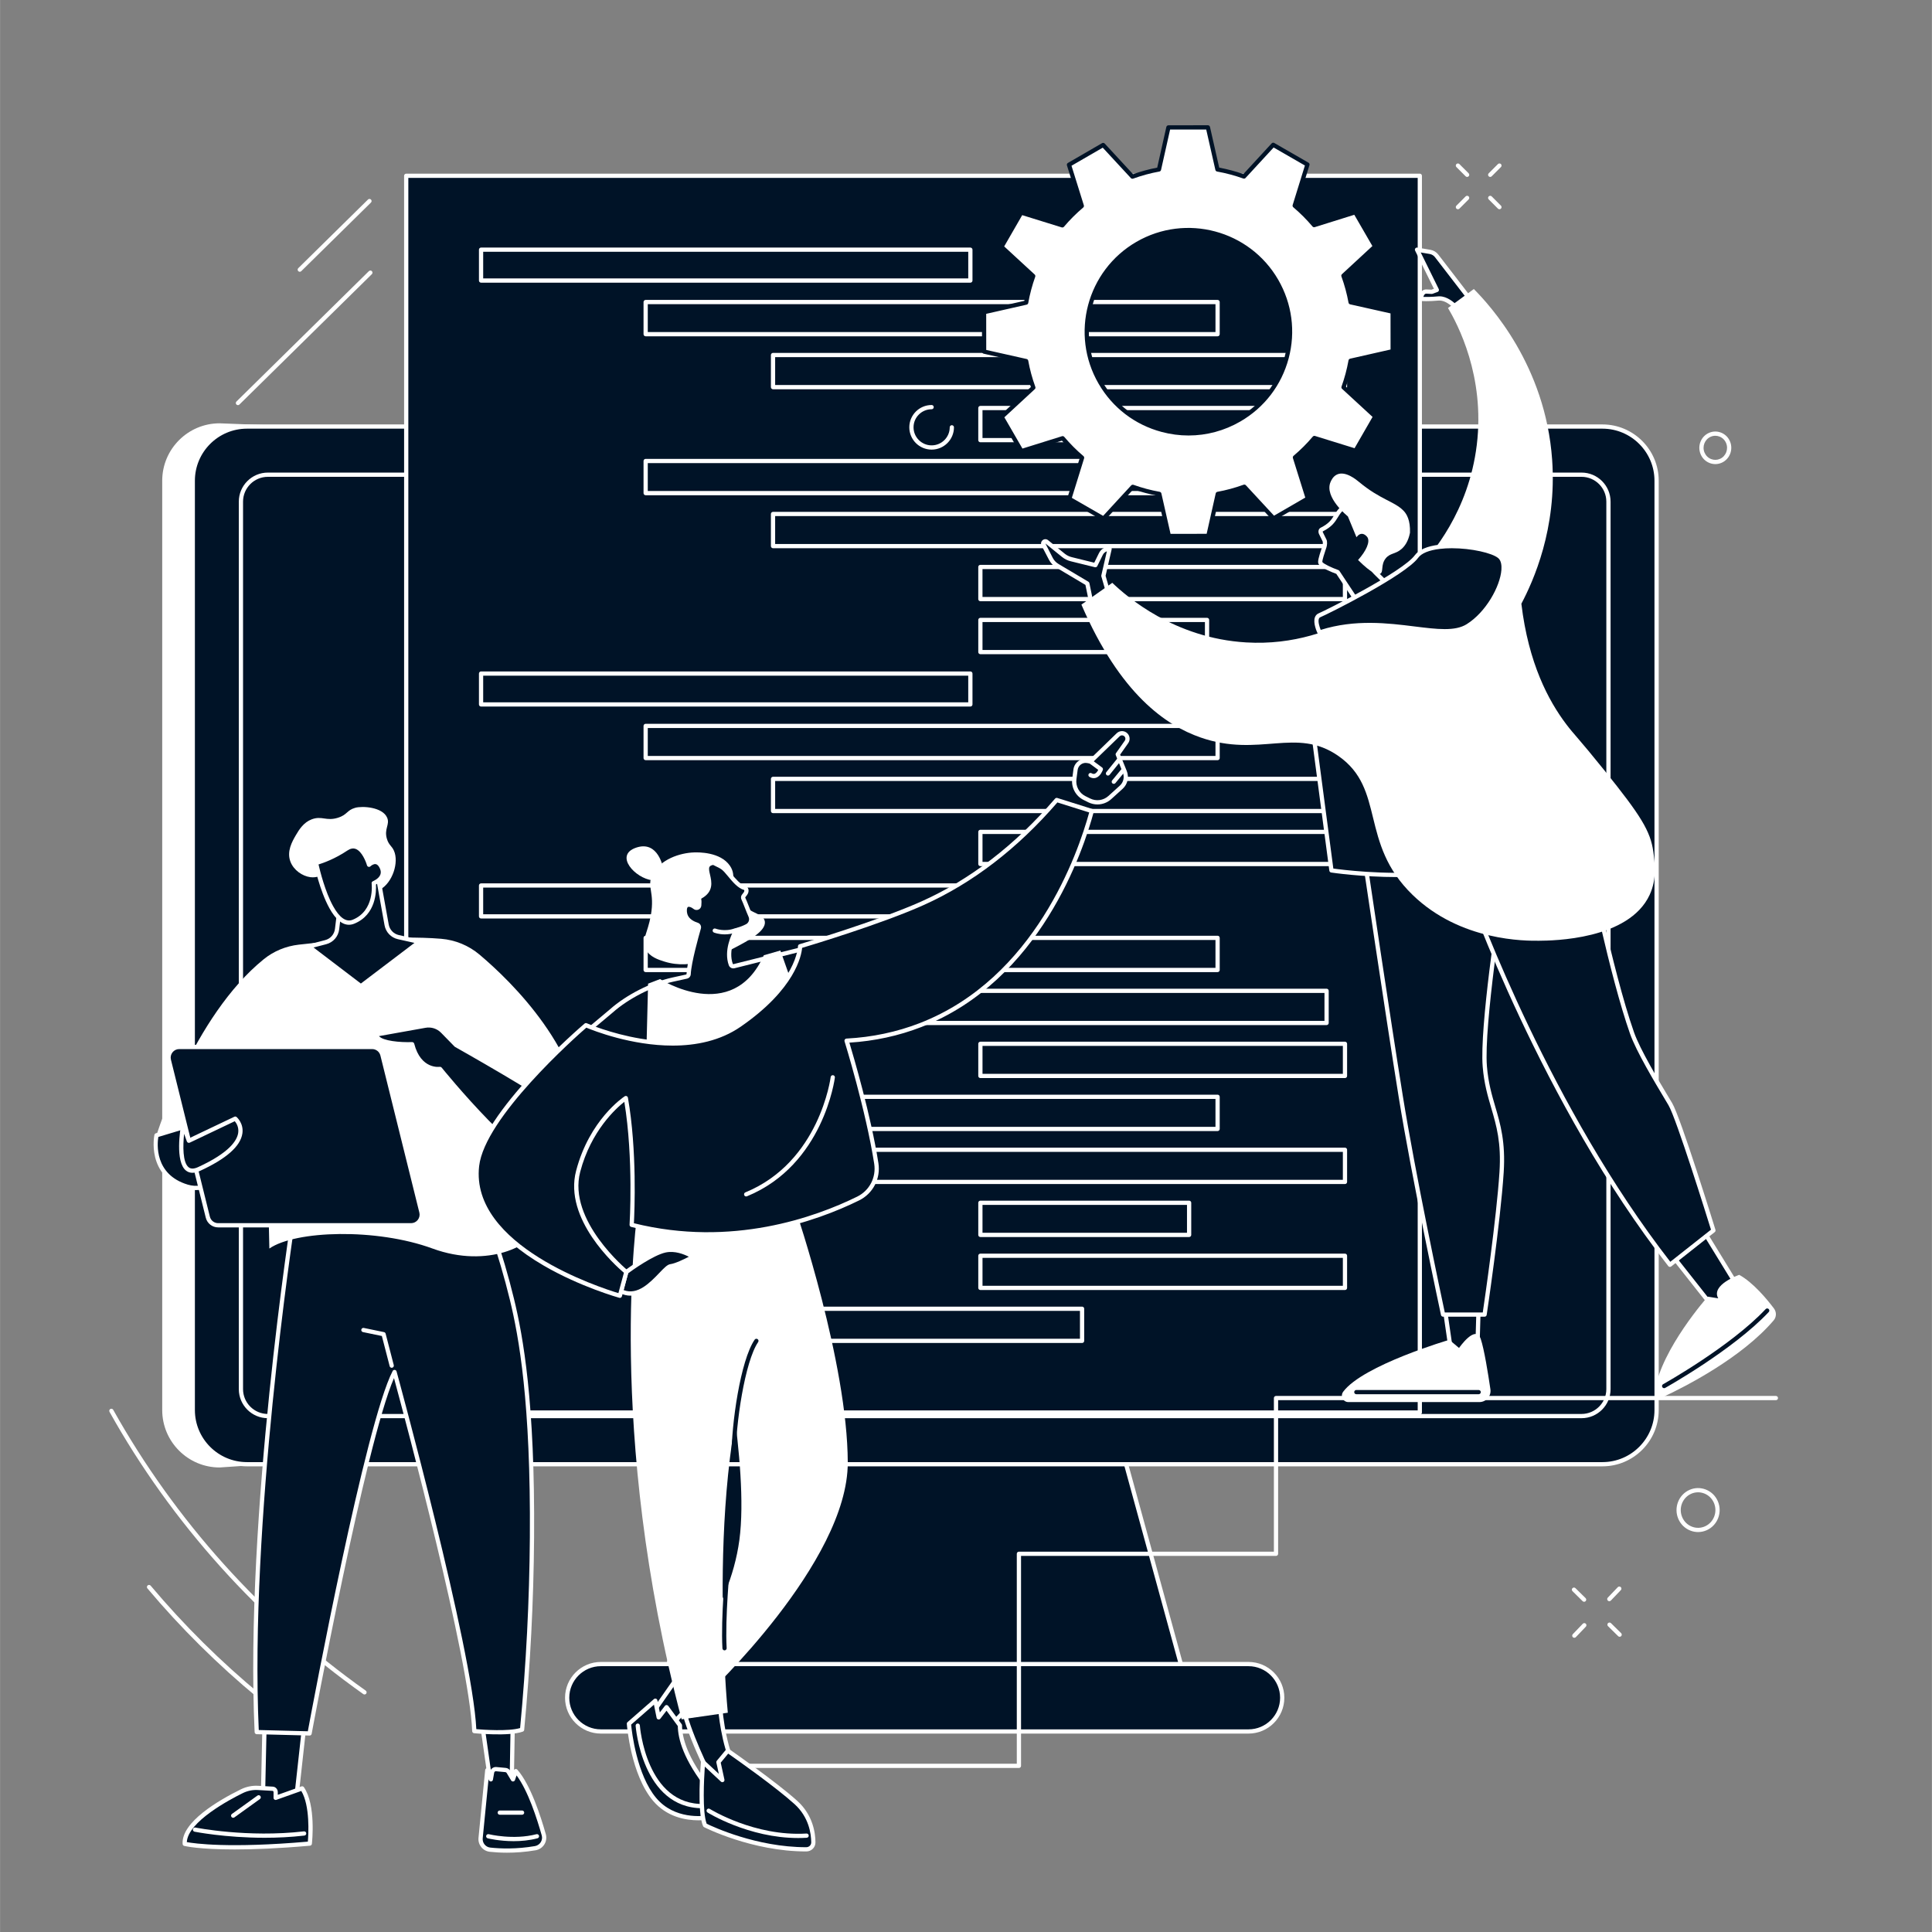 <svg xmlns="http://www.w3.org/2000/svg" xmlns:xlink="http://www.w3.org/1999/xlink" width="2500" zoomAndPan="magnify" viewBox="0 0 1874.88 1875" height="2500" preserveAspectRatio="xMidYMid meet" version="1.2"><rect x="0" y="0" width="1874.88" height="1875" fill="#808080" stroke="none"/><defs><clipPath id="d5c24b2b56"><path d="M 952 121.559 L 1354 121.559 L 1354 523 L 952 523 Z M 952 121.559 "/></clipPath><clipPath id="a660454588"><path d="M 689 1354 L 1725.59 1354 L 1725.59 1716 L 689 1716 Z M 689 1354 "/></clipPath><clipPath id="984251d007"><path d="M 105.695 1367 L 356 1367 L 356 1645 L 105.695 1645 Z M 105.695 1367 "/></clipPath><clipPath id="b9566a8564"><path d="M 464 1714 L 531 1714 L 531 1798.453 L 464 1798.453 Z M 464 1714 "/></clipPath></defs><g id="59ec54a671"><path style=" stroke:none;fill-rule:nonzero;fill:#ffffff;fill-opacity:1;" d="M 678 1399.555 C 680.711 1398.062 683.453 1396.605 686.23 1395.211 C 710.684 1383 737.074 1373.879 762.75 1364.559 C 857.805 1330.059 955.797 1304.652 1052.664 1275.855 C 1086.957 1265.656 1121.242 1255.625 1155.73 1246.246 C 1288.523 967.824 1527.34 460.699 1505.051 460.699 L 213.094 410.82 C 182.367 410.82 157.371 435.812 157.371 466.543 L 157.371 1368.453 C 157.371 1399.176 182.367 1424.18 213.094 1424.18 L 679.918 1392.559 L 678 1399.555 "/><path style=" stroke:none;fill-rule:nonzero;fill:#001327;fill-opacity:1;" d="M 1062.07 1308.871 L 732.613 1308.871 L 639.156 1650.012 L 1155.535 1650.012 L 1062.07 1308.871 "/><path style=" stroke:none;fill-rule:nonzero;fill:#ffffff;fill-opacity:1;" d="M 641.848 1647.957 L 1152.84 1647.957 L 1060.508 1310.93 L 734.18 1310.93 Z M 1155.535 1652.074 L 639.156 1652.074 C 638.512 1652.074 637.906 1651.77 637.52 1651.258 C 637.133 1650.754 637.004 1650.094 637.176 1649.469 L 730.633 1308.328 C 730.883 1307.441 731.691 1306.82 732.613 1306.82 L 1062.07 1306.82 C 1063 1306.82 1063.816 1307.441 1064.051 1308.328 L 1157.516 1649.469 C 1157.688 1650.094 1157.559 1650.754 1157.164 1651.258 C 1156.781 1651.77 1156.176 1652.074 1155.535 1652.074 "/><path style=" stroke:none;fill-rule:nonzero;fill:#001327;fill-opacity:1;" d="M 1555.086 413.965 L 239.602 413.965 C 210.57 413.965 187.031 437.508 187.031 466.543 L 187.031 1368.453 C 187.031 1397.496 210.57 1421.027 239.602 1421.027 L 1555.086 1421.027 C 1584.129 1421.027 1607.664 1397.496 1607.664 1368.453 L 1607.664 466.543 C 1607.664 437.508 1584.129 413.965 1555.086 413.965 "/><path style=" stroke:none;fill-rule:nonzero;fill:#ffffff;fill-opacity:1;" d="M 239.602 416.02 C 211.746 416.02 189.082 438.688 189.082 466.547 L 189.082 1368.453 C 189.082 1396.312 211.746 1418.977 239.602 1418.977 L 1555.09 1418.977 C 1582.945 1418.977 1605.605 1396.312 1605.605 1368.453 L 1605.605 466.547 C 1605.605 438.688 1582.945 416.02 1555.09 416.02 Z M 1555.09 1423.082 L 239.602 1423.082 C 209.48 1423.082 184.977 1398.578 184.977 1368.453 L 184.977 466.547 C 184.977 436.418 209.48 411.914 239.602 411.914 L 1555.09 411.914 C 1585.215 411.914 1609.723 436.418 1609.723 466.547 L 1609.723 1368.453 C 1609.723 1398.578 1585.215 1423.082 1555.09 1423.082 "/><path style=" stroke:none;fill-rule:nonzero;fill:#001327;fill-opacity:1;" d="M 1211.617 1614.973 L 583.078 1614.973 C 565.012 1614.973 550.367 1629.605 550.367 1647.676 C 550.367 1665.738 565.012 1680.387 583.078 1680.387 L 1211.617 1680.387 C 1229.684 1680.387 1244.324 1665.738 1244.324 1647.676 C 1244.324 1629.605 1229.684 1614.973 1211.617 1614.973 "/><path style=" stroke:none;fill-rule:nonzero;fill:#ffffff;fill-opacity:1;" d="M 583.078 1617.02 C 566.172 1617.02 552.418 1630.773 552.418 1647.676 C 552.418 1664.578 566.172 1678.336 583.078 1678.336 L 1211.609 1678.336 C 1228.52 1678.336 1242.273 1664.578 1242.273 1647.676 C 1242.273 1630.773 1228.52 1617.02 1211.609 1617.02 Z M 1211.609 1682.441 L 583.078 1682.441 C 563.906 1682.441 548.312 1666.848 548.312 1647.676 C 548.312 1628.508 563.906 1612.91 583.078 1612.91 L 1211.609 1612.91 C 1230.781 1612.91 1246.383 1628.508 1246.383 1647.676 C 1246.383 1666.848 1230.781 1682.441 1211.609 1682.441 "/><path style=" stroke:none;fill-rule:nonzero;fill:#001327;fill-opacity:1;" d="M 1534.781 460.715 L 259.898 460.715 C 245.465 460.715 233.758 472.41 233.758 486.844 L 233.758 1348.164 C 233.758 1362.594 245.465 1374.301 259.898 1374.301 L 1534.781 1374.301 C 1549.227 1374.301 1560.922 1362.594 1560.922 1348.164 L 1560.922 486.844 C 1560.922 472.41 1549.227 460.715 1534.781 460.715 "/><path style=" stroke:none;fill-rule:nonzero;fill:#ffffff;fill-opacity:1;" d="M 259.902 462.754 C 246.621 462.754 235.816 473.555 235.816 486.836 L 235.816 1348.152 C 235.816 1361.434 246.621 1372.242 259.902 1372.242 L 1534.805 1372.242 C 1548.078 1372.242 1558.883 1361.434 1558.883 1348.152 L 1558.883 486.836 C 1558.883 473.555 1548.078 462.754 1534.805 462.754 Z M 1534.805 1376.352 L 259.902 1376.352 C 244.359 1376.352 231.707 1363.707 231.707 1348.152 L 231.707 486.836 C 231.707 471.289 244.359 458.641 259.902 458.641 L 1534.805 458.641 C 1550.344 458.641 1563 471.289 1563 486.836 L 1563 1348.152 C 1563 1363.707 1550.344 1376.352 1534.805 1376.352 "/><path style=" stroke:none;fill-rule:nonzero;fill:#001327;fill-opacity:1;" d="M 1377.879 1370.871 L 394.176 1370.871 L 394.176 170.586 L 1377.879 170.586 L 1377.879 1370.871 "/><path style=" stroke:none;fill-rule:nonzero;fill:#ffffff;fill-opacity:1;" d="M 396.227 1368.824 L 1375.809 1368.824 L 1375.809 172.652 L 396.227 172.652 Z M 1377.867 1372.926 L 394.172 1372.926 C 393.035 1372.926 392.121 1372.008 392.121 1370.875 L 392.121 170.594 C 392.121 169.465 393.035 168.539 394.172 168.539 L 1377.867 168.539 C 1379.004 168.539 1379.922 169.465 1379.922 170.594 L 1379.922 1370.875 C 1379.922 1372.008 1379.004 1372.926 1377.867 1372.926 "/><path style=" stroke:none;fill-rule:nonzero;fill:#001327;fill-opacity:1;" d="M 941.668 272.281 L 466.809 272.281 L 466.809 242.32 L 941.668 242.32 L 941.668 272.281 "/><path style=" stroke:none;fill-rule:nonzero;fill:#ffffff;fill-opacity:1;" d="M 468.867 270.219 L 939.625 270.219 L 939.625 244.367 L 468.867 244.367 Z M 941.672 274.34 L 466.812 274.34 C 465.68 274.34 464.762 273.414 464.762 272.281 L 464.762 242.316 C 464.762 241.176 465.68 240.262 466.812 240.262 L 941.672 240.262 C 942.801 240.262 943.73 241.176 943.73 242.316 L 943.73 272.281 C 943.73 273.414 942.801 274.34 941.672 274.34 "/><path style=" stroke:none;fill-rule:nonzero;fill:#001327;fill-opacity:1;" d="M 1181.613 324.328 L 626.543 324.328 L 626.543 293.137 L 1181.613 293.137 L 1181.613 324.328 "/><path style=" stroke:none;fill-rule:nonzero;fill:#ffffff;fill-opacity:1;" d="M 628.602 322.266 L 1179.566 322.266 L 1179.566 295.18 L 628.602 295.18 Z M 1181.613 326.375 L 626.547 326.375 C 625.406 326.375 624.492 325.453 624.492 324.312 L 624.492 293.133 C 624.492 292 625.406 291.074 626.547 291.074 L 1181.613 291.074 C 1182.746 291.074 1183.66 292 1183.66 293.133 L 1183.66 324.312 C 1183.66 325.453 1182.746 326.375 1181.613 326.375 "/><path style=" stroke:none;fill-rule:nonzero;fill:#001327;fill-opacity:1;" d="M 1305.234 375.742 L 750.168 375.742 L 750.168 344.551 L 1305.234 344.551 L 1305.234 375.742 "/><path style=" stroke:none;fill-rule:nonzero;fill:#ffffff;fill-opacity:1;" d="M 752.223 373.672 L 1303.18 373.672 L 1303.18 346.598 L 752.223 346.598 Z M 1305.246 377.793 L 750.172 377.793 C 749.035 377.793 748.109 376.859 748.109 375.727 L 748.109 344.543 C 748.109 343.41 749.035 342.488 750.172 342.488 L 1305.246 342.488 C 1306.383 342.488 1307.289 343.41 1307.289 344.543 L 1307.289 375.727 C 1307.289 376.859 1306.383 377.793 1305.246 377.793 "/><path style=" stroke:none;fill-rule:nonzero;fill:#001327;fill-opacity:1;" d="M 1238.301 427.168 L 951.395 427.168 L 951.395 395.977 L 1238.301 395.977 L 1238.301 427.168 "/><path style=" stroke:none;fill-rule:nonzero;fill:#ffffff;fill-opacity:1;" d="M 953.449 425.102 L 1236.246 425.102 L 1236.246 398.031 L 953.449 398.031 Z M 1238.305 429.219 L 951.402 429.219 C 950.266 429.219 949.344 428.297 949.344 427.16 L 949.344 395.973 C 949.344 394.84 950.266 393.914 951.402 393.914 L 1238.305 393.914 C 1239.438 393.914 1240.352 394.84 1240.352 395.973 L 1240.352 427.16 C 1240.352 428.297 1239.438 429.219 1238.305 429.219 "/><path style=" stroke:none;fill-rule:nonzero;fill:#001327;fill-opacity:1;" d="M 941.668 683.645 L 466.809 683.645 L 466.809 653.688 L 941.668 653.688 L 941.668 683.645 "/><path style=" stroke:none;fill-rule:nonzero;fill:#ffffff;fill-opacity:1;" d="M 468.867 681.594 L 939.617 681.594 L 939.617 655.742 L 468.867 655.742 Z M 941.668 685.707 L 466.809 685.707 C 465.676 685.707 464.758 684.785 464.758 683.645 L 464.758 653.688 C 464.758 652.555 465.676 651.629 466.809 651.629 L 941.668 651.629 C 942.805 651.629 943.73 652.555 943.73 653.688 L 943.73 683.645 C 943.73 684.785 942.805 685.707 941.668 685.707 "/><path style=" stroke:none;fill-rule:nonzero;fill:#001327;fill-opacity:1;" d="M 1181.617 735.68 L 626.547 735.68 L 626.547 704.496 L 1181.617 704.496 L 1181.617 735.68 "/><path style=" stroke:none;fill-rule:nonzero;fill:#ffffff;fill-opacity:1;" d="M 628.602 733.629 L 1179.562 733.629 L 1179.562 706.547 L 628.602 706.547 Z M 1181.617 737.742 L 626.547 737.742 C 625.41 737.742 624.492 736.82 624.492 735.68 L 624.492 704.496 C 624.492 703.359 625.41 702.441 626.547 702.441 L 1181.617 702.441 C 1182.75 702.441 1183.668 703.359 1183.668 704.496 L 1183.668 735.68 C 1183.668 736.82 1182.75 737.742 1181.617 737.742 "/><path style=" stroke:none;fill-rule:nonzero;fill:#001327;fill-opacity:1;" d="M 1305.234 787.105 L 750.168 787.105 L 750.168 755.926 L 1305.234 755.926 L 1305.234 787.105 "/><path style=" stroke:none;fill-rule:nonzero;fill:#ffffff;fill-opacity:1;" d="M 752.227 785.043 L 1303.184 785.043 L 1303.184 757.969 L 752.227 757.969 Z M 1305.238 789.156 L 750.172 789.156 C 749.031 789.156 748.109 788.23 748.109 787.102 L 748.109 755.914 C 748.109 754.773 749.031 753.855 750.172 753.855 L 1305.238 753.855 C 1306.379 753.855 1307.293 754.773 1307.293 755.914 L 1307.293 787.102 C 1307.293 788.23 1306.379 789.156 1305.238 789.156 "/><path style=" stroke:none;fill-rule:nonzero;fill:#001327;fill-opacity:1;" d="M 1305.234 838.531 L 951.391 838.531 L 951.391 807.336 L 1305.234 807.336 L 1305.234 838.531 "/><path style=" stroke:none;fill-rule:nonzero;fill:#ffffff;fill-opacity:1;" d="M 953.461 836.465 L 1303.184 836.465 L 1303.184 809.383 L 953.461 809.383 Z M 1305.238 840.582 L 951.402 840.582 C 950.266 840.582 949.348 839.66 949.348 838.516 L 949.348 807.332 C 949.348 806.199 950.266 805.285 951.402 805.285 L 1305.238 805.285 C 1306.379 805.285 1307.293 806.199 1307.293 807.332 L 1307.293 838.516 C 1307.293 839.66 1306.379 840.582 1305.238 840.582 "/><path style=" stroke:none;fill-rule:nonzero;fill:#001327;fill-opacity:1;" d="M 1181.617 478.578 L 626.547 478.578 L 626.547 447.391 L 1181.617 447.391 L 1181.617 478.578 "/><path style=" stroke:none;fill-rule:nonzero;fill:#ffffff;fill-opacity:1;" d="M 628.602 476.516 L 1179.574 476.516 L 1179.574 449.441 L 628.602 449.441 Z M 1181.621 480.629 L 626.551 480.629 C 625.414 480.629 624.496 479.711 624.496 478.574 L 624.496 447.387 C 624.496 446.246 625.414 445.328 626.551 445.328 L 1181.621 445.328 C 1182.758 445.328 1183.68 446.246 1183.68 447.387 L 1183.68 478.574 C 1183.68 479.711 1182.758 480.629 1181.621 480.629 "/><path style=" stroke:none;fill-rule:nonzero;fill:#001327;fill-opacity:1;" d="M 1305.227 530.004 L 750.164 530.004 L 750.164 498.816 L 1305.227 498.816 L 1305.227 530.004 "/><path style=" stroke:none;fill-rule:nonzero;fill:#ffffff;fill-opacity:1;" d="M 752.219 527.941 L 1303.172 527.941 L 1303.172 500.871 L 752.219 500.871 Z M 1305.234 532.059 L 750.168 532.059 C 749.031 532.059 748.105 531.133 748.105 529.996 L 748.105 498.809 C 748.105 497.676 749.031 496.758 750.168 496.758 L 1305.234 496.758 C 1306.367 496.758 1307.289 497.676 1307.289 498.809 L 1307.289 529.996 C 1307.289 531.133 1306.367 532.059 1305.234 532.059 "/><path style=" stroke:none;fill-rule:nonzero;fill:#001327;fill-opacity:1;" d="M 1171.375 632.848 L 951.398 632.848 L 951.398 601.656 L 1171.375 601.656 L 1171.375 632.848 "/><path style=" stroke:none;fill-rule:nonzero;fill:#ffffff;fill-opacity:1;" d="M 953.453 630.781 L 1169.312 630.781 L 1169.312 603.707 L 953.453 603.707 Z M 1171.375 634.895 L 951.402 634.895 C 950.266 634.895 949.352 633.98 949.352 632.844 L 949.352 601.648 C 949.352 600.52 950.266 599.598 951.402 599.598 L 1171.375 599.598 C 1172.508 599.598 1173.426 600.52 1173.426 601.648 L 1173.426 632.844 C 1173.426 633.98 1172.508 634.895 1171.375 634.895 "/><path style=" stroke:none;fill-rule:nonzero;fill:#001327;fill-opacity:1;" d="M 1305.246 581.422 L 951.402 581.422 L 951.402 550.23 L 1305.246 550.23 L 1305.246 581.422 "/><path style=" stroke:none;fill-rule:nonzero;fill:#ffffff;fill-opacity:1;" d="M 953.441 579.367 L 1303.164 579.367 L 1303.164 552.293 L 953.441 552.293 Z M 1305.23 583.48 L 951.398 583.48 C 950.262 583.48 949.344 582.566 949.344 581.43 L 949.344 550.238 C 949.344 549.098 950.262 548.184 951.398 548.184 L 1305.23 548.184 C 1306.363 548.184 1307.281 549.098 1307.281 550.238 L 1307.281 581.43 C 1307.281 582.566 1306.363 583.48 1305.23 583.48 "/><path style=" stroke:none;fill-rule:nonzero;fill:#001327;fill-opacity:1;" d="M 941.668 889.34 L 466.809 889.34 L 466.809 859.371 L 941.668 859.371 L 941.668 889.34 "/><path style=" stroke:none;fill-rule:nonzero;fill:#ffffff;fill-opacity:1;" d="M 468.867 887.277 L 939.617 887.277 L 939.617 861.426 L 468.867 861.426 Z M 941.668 891.391 L 466.809 891.391 C 465.676 891.391 464.758 890.469 464.758 889.328 L 464.758 859.371 C 464.758 858.238 465.676 857.324 466.809 857.324 L 941.668 857.324 C 942.805 857.324 943.73 858.238 943.73 859.371 L 943.73 889.328 C 943.73 890.469 942.805 891.391 941.668 891.391 "/><path style=" stroke:none;fill-rule:nonzero;fill:#001327;fill-opacity:1;" d="M 1181.617 941.363 L 626.547 941.363 L 626.547 910.18 L 1181.617 910.18 L 1181.617 941.363 "/><path style=" stroke:none;fill-rule:nonzero;fill:#ffffff;fill-opacity:1;" d="M 628.602 939.312 L 1179.562 939.312 L 1179.562 912.23 L 628.602 912.23 Z M 1181.617 943.426 L 626.547 943.426 C 625.41 943.426 624.492 942.504 624.492 941.363 L 624.492 910.18 C 624.492 909.047 625.41 908.129 626.547 908.129 L 1181.617 908.129 C 1182.75 908.129 1183.668 909.047 1183.668 910.18 L 1183.668 941.363 C 1183.668 942.504 1182.75 943.426 1181.617 943.426 "/><path style=" stroke:none;fill-rule:nonzero;fill:#001327;fill-opacity:1;" d="M 1287.375 992.793 L 750.168 992.793 L 750.168 961.609 L 1287.375 961.609 L 1287.375 992.793 "/><path style=" stroke:none;fill-rule:nonzero;fill:#ffffff;fill-opacity:1;" d="M 752.223 990.73 L 1285.34 990.73 L 1285.34 963.652 L 752.223 963.652 Z M 1287.391 994.84 L 750.172 994.84 C 749.039 994.84 748.105 993.914 748.105 992.781 L 748.105 961.594 C 748.105 960.465 749.039 959.543 750.172 959.543 L 1287.391 959.543 C 1288.523 959.543 1289.449 960.465 1289.449 961.594 L 1289.449 992.781 C 1289.449 993.914 1288.523 994.84 1287.391 994.84 "/><path style=" stroke:none;fill-rule:nonzero;fill:#001327;fill-opacity:1;" d="M 1305.234 1044.207 L 951.391 1044.207 L 951.391 1013.023 L 1305.234 1013.023 L 1305.234 1044.207 "/><path style=" stroke:none;fill-rule:nonzero;fill:#ffffff;fill-opacity:1;" d="M 953.461 1042.152 L 1303.184 1042.152 L 1303.184 1015.066 L 953.461 1015.066 Z M 1305.238 1046.262 L 951.402 1046.262 C 950.266 1046.262 949.348 1045.34 949.348 1044.207 L 949.348 1013.02 C 949.348 1011.879 950.266 1010.969 951.402 1010.969 L 1305.238 1010.969 C 1306.379 1010.969 1307.293 1011.879 1307.293 1013.02 L 1307.293 1044.207 C 1307.293 1045.34 1306.379 1046.262 1305.238 1046.262 "/><path style=" stroke:none;fill-rule:nonzero;fill:#001327;fill-opacity:1;" d="M 1050.09 1301.312 L 750.168 1301.312 L 750.168 1270.129 L 1050.09 1270.129 L 1050.09 1301.312 "/><path style=" stroke:none;fill-rule:nonzero;fill:#ffffff;fill-opacity:1;" d="M 752.219 1299.262 L 1048.039 1299.262 L 1048.039 1272.18 L 752.219 1272.18 Z M 1050.09 1303.375 L 750.168 1303.375 C 749.031 1303.375 748.105 1302.449 748.105 1301.312 L 748.105 1270.129 C 748.105 1268.992 749.031 1268.078 750.168 1268.078 L 1050.09 1268.078 C 1051.227 1268.078 1052.152 1268.992 1052.152 1270.129 L 1052.152 1301.312 C 1052.152 1302.449 1051.227 1303.375 1050.09 1303.375 "/><path style=" stroke:none;fill-rule:nonzero;fill:#001327;fill-opacity:1;" d="M 1181.617 1095.629 L 626.547 1095.629 L 626.547 1064.445 L 1181.617 1064.445 L 1181.617 1095.629 "/><path style=" stroke:none;fill-rule:nonzero;fill:#ffffff;fill-opacity:1;" d="M 628.602 1093.578 L 1179.562 1093.578 L 1179.562 1066.496 L 628.602 1066.496 Z M 1181.617 1097.688 L 626.547 1097.688 C 625.41 1097.688 624.492 1096.766 624.492 1095.629 L 624.492 1064.445 C 624.492 1063.309 625.41 1062.391 626.547 1062.391 L 1181.617 1062.391 C 1182.75 1062.391 1183.668 1063.309 1183.668 1064.445 L 1183.668 1095.629 C 1183.668 1096.766 1182.75 1097.688 1181.617 1097.688 "/><path style=" stroke:none;fill-rule:nonzero;fill:#001327;fill-opacity:1;" d="M 1305.234 1147.047 L 750.168 1147.047 L 750.168 1115.863 L 1305.234 1115.863 L 1305.234 1147.047 "/><path style=" stroke:none;fill-rule:nonzero;fill:#ffffff;fill-opacity:1;" d="M 752.227 1144.996 L 1303.184 1144.996 L 1303.184 1117.91 L 752.227 1117.91 Z M 1305.238 1149.109 L 750.172 1149.109 C 749.031 1149.109 748.109 1148.184 748.109 1147.043 L 748.109 1115.859 C 748.109 1114.727 749.031 1113.812 750.172 1113.812 L 1305.238 1113.812 C 1306.379 1113.812 1307.293 1114.727 1307.293 1115.859 L 1307.293 1147.043 C 1307.293 1148.184 1306.379 1149.109 1305.238 1149.109 "/><path style=" stroke:none;fill-rule:nonzero;fill:#001327;fill-opacity:1;" d="M 1305.234 1249.891 L 951.391 1249.891 L 951.391 1218.707 L 1305.234 1218.707 L 1305.234 1249.891 "/><path style=" stroke:none;fill-rule:nonzero;fill:#ffffff;fill-opacity:1;" d="M 953.461 1247.836 L 1303.184 1247.836 L 1303.184 1220.754 L 953.461 1220.754 Z M 1305.238 1251.949 L 951.402 1251.949 C 950.266 1251.949 949.348 1251.027 949.348 1249.887 L 949.348 1218.703 C 949.348 1217.566 950.266 1216.652 951.402 1216.652 L 1305.238 1216.652 C 1306.379 1216.652 1307.293 1217.566 1307.293 1218.703 L 1307.293 1249.887 C 1307.293 1251.027 1306.379 1251.949 1305.238 1251.949 "/><path style=" stroke:none;fill-rule:nonzero;fill:#001327;fill-opacity:1;" d="M 1153.969 1198.473 L 951.398 1198.473 L 951.398 1167.285 L 1153.969 1167.285 L 1153.969 1198.473 "/><path style=" stroke:none;fill-rule:nonzero;fill:#ffffff;fill-opacity:1;" d="M 953.453 1196.418 L 1151.914 1196.418 L 1151.914 1169.34 L 953.453 1169.34 Z M 1153.969 1200.531 L 951.398 1200.531 C 950.266 1200.531 949.348 1199.605 949.348 1198.473 L 949.348 1167.285 C 949.348 1166.152 950.266 1165.234 951.398 1165.234 L 1153.969 1165.234 C 1155.102 1165.234 1156.031 1166.152 1156.031 1167.285 L 1156.031 1198.473 C 1156.031 1199.605 1155.102 1200.531 1153.969 1200.531 "/><path style=" stroke:none;fill-rule:nonzero;fill:#ffffff;fill-opacity:1;" d="M 1202.672 407.277 C 1155.523 434.566 1095.172 418.473 1067.871 371.309 C 1040.57 324.16 1056.68 263.797 1103.84 236.508 C 1150.992 209.219 1211.355 225.312 1238.641 272.477 C 1265.93 319.625 1249.824 379.988 1202.672 407.277 Z M 1334.438 239.168 L 1315.23 206 L 1275.277 218.48 C 1269.465 211.605 1263.156 205.281 1256.426 199.594 L 1268.801 159.66 L 1235.59 140.531 L 1207.223 171.332 C 1198.844 168.328 1190.227 166.031 1181.453 164.453 L 1172.203 123.621 L 1133.887 123.656 L 1124.723 164.453 C 1116.043 166.031 1107.426 168.363 1098.953 171.441 L 1070.52 140.711 L 1037.363 159.906 L 1049.832 199.859 C 1042.957 205.68 1036.633 211.988 1030.945 218.727 L 991.027 206.352 L 971.895 239.559 L 1002.684 267.918 C 999.695 276.305 997.383 284.926 995.816 293.688 L 954.984 302.949 L 955.023 341.262 L 995.816 350.426 C 997.383 359.109 999.73 367.715 1002.793 376.195 L 972.07 404.617 L 991.27 437.789 L 1031.227 425.305 C 1037.047 432.184 1043.34 438.504 1050.09 444.195 L 1037.715 484.125 L 1070.922 503.254 L 1099.281 472.453 C 1107.668 475.457 1116.285 477.754 1125.051 479.336 L 1134.301 520.164 L 1172.629 520.129 L 1181.777 479.336 C 1190.461 477.754 1199.078 475.422 1207.562 472.344 L 1235.977 503.07 L 1269.141 483.879 L 1256.668 443.926 C 1263.547 438.105 1269.867 431.805 1275.559 425.059 L 1315.484 437.434 L 1334.605 404.227 L 1303.816 375.871 C 1306.82 367.48 1309.117 358.863 1310.688 350.102 L 1351.516 340.836 L 1351.48 302.523 L 1310.688 293.359 C 1309.117 284.68 1306.781 276.059 1303.711 267.59 L 1334.438 239.168 "/><g clip-rule="nonzero" clip-path="url(#d5c24b2b56)"><path style=" stroke:none;fill-rule:nonzero;fill:#001327;fill-opacity:1;" d="M 1153.094 225.305 C 1136.68 225.305 1120.059 229.492 1104.875 238.289 C 1058.77 264.961 1042.977 324.18 1069.648 370.273 C 1082.57 392.613 1103.426 408.566 1128.355 415.223 C 1153.289 421.879 1179.316 418.422 1201.645 405.488 C 1223.973 392.566 1239.949 371.723 1246.594 346.789 C 1253.25 321.859 1249.793 295.832 1236.871 273.5 C 1218.973 242.598 1186.473 225.305 1153.094 225.305 Z M 1153.426 422.645 C 1144.699 422.645 1135.938 421.5 1127.297 419.188 C 1101.309 412.254 1079.562 395.621 1066.094 372.332 C 1038.277 324.277 1054.742 262.539 1102.816 234.727 C 1150.871 206.91 1212.605 223.383 1240.422 271.434 C 1253.891 294.723 1257.496 321.859 1250.562 347.848 C 1243.625 373.84 1226.992 395.57 1203.699 409.055 C 1188.16 418.047 1170.91 422.645 1153.426 422.645 Z M 1099.289 470.402 C 1099.52 470.402 1099.75 470.441 1099.984 470.523 C 1108.23 473.469 1116.789 475.758 1125.41 477.305 C 1126.227 477.449 1126.871 478.07 1127.055 478.871 L 1135.949 518.102 L 1170.996 518.066 L 1179.781 478.871 C 1179.965 478.07 1180.605 477.449 1181.422 477.305 C 1189.926 475.77 1198.48 473.445 1206.867 470.414 C 1207.633 470.137 1208.508 470.344 1209.066 470.953 L 1236.371 500.469 L 1266.707 482.91 L 1254.699 444.535 C 1254.465 443.742 1254.707 442.883 1255.34 442.355 C 1262.156 436.602 1268.41 430.336 1273.98 423.73 C 1274.531 423.094 1275.383 422.852 1276.16 423.094 L 1314.539 434.984 L 1332.012 404.621 L 1302.43 377.367 C 1301.824 376.809 1301.605 375.945 1301.895 375.164 C 1304.84 366.914 1307.117 358.359 1308.672 349.734 C 1308.82 348.918 1309.441 348.273 1310.242 348.094 L 1349.473 339.195 L 1349.438 304.152 L 1310.242 295.367 C 1309.441 295.184 1308.82 294.539 1308.672 293.723 C 1307.129 285.207 1304.816 276.656 1301.789 268.281 C 1301.492 267.504 1301.711 266.637 1302.32 266.078 L 1331.84 238.777 L 1314.285 208.441 L 1275.902 220.438 C 1275.129 220.684 1274.25 220.438 1273.715 219.805 C 1267.973 213.004 1261.703 206.727 1255.098 201.152 C 1254.465 200.617 1254.223 199.766 1254.465 198.977 L 1266.352 160.621 L 1235.996 143.137 L 1208.738 172.715 C 1208.18 173.324 1207.312 173.531 1206.539 173.254 C 1198.273 170.309 1189.723 168.016 1181.105 166.477 C 1180.289 166.328 1179.633 165.707 1179.461 164.902 L 1170.57 125.676 L 1135.523 125.711 L 1126.73 164.902 C 1126.559 165.707 1125.914 166.328 1125.098 166.477 C 1116.582 168.016 1108.023 170.332 1099.664 173.359 C 1098.887 173.641 1098.012 173.434 1097.453 172.828 L 1070.145 143.309 L 1039.824 160.863 L 1051.809 199.242 C 1052.051 200.035 1051.797 200.898 1051.176 201.418 C 1044.387 207.164 1038.109 213.43 1032.523 220.051 C 1032 220.684 1031.137 220.926 1030.344 220.684 L 991.992 208.793 L 974.5 239.152 L 1004.086 266.41 C 1004.684 266.969 1004.902 267.832 1004.621 268.609 C 1001.676 276.871 999.379 285.426 997.844 294.043 C 997.688 294.859 997.078 295.504 996.262 295.684 L 957.043 304.578 L 957.078 339.613 L 996.262 348.406 C 997.078 348.59 997.699 349.234 997.844 350.051 C 999.379 358.555 1001.703 367.109 1004.734 375.492 C 1005.023 376.273 1004.805 377.137 1004.195 377.695 L 974.676 405.004 L 992.223 435.336 L 1030.613 423.34 C 1031.402 423.094 1032.266 423.34 1032.793 423.973 C 1038.547 430.77 1044.812 437.051 1051.418 442.625 C 1052.051 443.145 1052.297 444.012 1052.066 444.805 L 1040.164 483.152 L 1070.523 500.641 L 1097.77 471.062 C 1098.184 470.637 1098.73 470.402 1099.289 470.402 Z M 1134.309 522.215 C 1133.344 522.215 1132.508 521.543 1132.301 520.605 L 1123.359 481.102 C 1115.398 479.605 1107.516 477.512 1099.887 474.844 L 1072.434 504.645 C 1071.789 505.348 1070.73 505.508 1069.891 505.031 L 1036.688 485.906 C 1035.855 485.418 1035.469 484.43 1035.75 483.508 L 1047.723 444.875 C 1041.66 439.668 1035.895 433.887 1030.543 427.668 L 991.895 439.738 C 990.969 440.031 989.973 439.641 989.484 438.816 L 970.297 405.645 C 969.82 404.805 969.977 403.762 970.684 403.102 L 1000.414 375.605 C 997.676 367.863 995.543 359.98 994.047 352.117 L 954.574 343.262 C 953.641 343.055 952.973 342.227 952.973 341.266 L 952.926 302.934 C 952.926 301.977 953.594 301.148 954.531 300.941 L 994.047 291.973 C 995.531 284.039 997.637 276.152 1000.301 268.512 L 970.508 241.062 C 969.805 240.418 969.637 239.359 970.121 238.52 L 989.242 205.312 C 989.719 204.484 990.715 204.098 991.641 204.375 L 1030.258 216.363 C 1035.492 210.289 1041.273 204.512 1047.48 199.168 L 1035.406 160.512 C 1035.113 159.602 1035.504 158.602 1036.344 158.125 L 1069.5 138.926 C 1070.344 138.453 1071.387 138.609 1072.047 139.312 L 1099.543 169.039 C 1107.273 166.312 1115.156 164.172 1123.016 162.68 L 1131.875 123.203 C 1132.094 122.27 1132.918 121.602 1133.883 121.602 L 1172.211 121.559 C 1173.172 121.559 1173.996 122.23 1174.219 123.168 L 1183.164 162.68 C 1191.105 164.172 1198.992 166.266 1206.633 168.934 L 1234.086 139.133 C 1234.73 138.426 1235.789 138.27 1236.613 138.746 L 1269.82 157.871 C 1270.66 158.359 1271.051 159.344 1270.758 160.27 L 1258.785 198.898 C 1264.855 204.109 1270.625 209.891 1275.98 216.105 L 1314.625 204.035 C 1315.535 203.746 1316.535 204.133 1317.02 204.961 L 1336.219 238.133 C 1336.711 238.969 1336.539 240.016 1335.832 240.672 L 1306.105 268.172 C 1308.832 275.91 1310.973 283.797 1312.469 291.645 L 1351.945 300.5 C 1352.867 300.723 1353.535 301.551 1353.535 302.508 L 1353.586 340.84 C 1353.586 341.789 1352.918 342.629 1351.98 342.836 L 1312.469 351.805 C 1310.973 359.75 1308.871 367.633 1306.215 375.262 L 1336 402.711 C 1336.723 403.359 1336.879 404.414 1336.402 405.246 L 1317.273 438.461 C 1316.805 439.293 1315.789 439.68 1314.879 439.398 L 1276.246 427.414 C 1271.035 433.488 1265.258 439.254 1259.043 444.605 L 1271.113 483.266 C 1271.402 484.176 1271.016 485.176 1270.184 485.648 L 1237.016 504.852 C 1236.18 505.328 1235.129 505.164 1234.477 504.461 L 1206.973 474.734 C 1199.238 477.473 1191.352 479.605 1183.492 481.102 L 1174.633 520.57 C 1174.422 521.508 1173.598 522.168 1172.637 522.18 L 1134.309 522.215 "/></g><path style=" stroke:none;fill-rule:nonzero;fill:#001327;fill-opacity:1;" d="M 1434.98 1265.66 L 1433.52 1317.473 L 1409.027 1317.473 L 1400.793 1260.914 L 1434.98 1265.66 "/><path style=" stroke:none;fill-rule:nonzero;fill:#ffffff;fill-opacity:1;" d="M 1410.809 1315.41 L 1431.531 1315.41 L 1432.879 1267.438 L 1403.223 1263.32 Z M 1433.523 1319.523 L 1409.027 1319.523 C 1408.004 1319.523 1407.148 1318.773 1406.992 1317.766 L 1398.762 1261.207 C 1398.672 1260.562 1398.875 1259.922 1399.336 1259.465 C 1399.797 1259.008 1400.43 1258.777 1401.074 1258.879 L 1435.262 1263.621 C 1436.305 1263.762 1437.07 1264.668 1437.031 1265.711 L 1435.578 1317.531 C 1435.551 1318.637 1434.648 1319.523 1433.523 1319.523 "/><path style=" stroke:none;fill-rule:nonzero;fill:#ffffff;fill-opacity:1;" d="M 1308.527 1360.715 L 1435.648 1360.715 C 1442.262 1360.715 1447.344 1354.844 1446.379 1348.293 C 1444.199 1333.434 1440.332 1309.332 1437.008 1299.492 C 1432.02 1284.797 1415.938 1308.203 1415.938 1308.203 L 1406.527 1300.281 C 1406.527 1300.281 1322.742 1324.812 1303.516 1350.648 C 1300.422 1354.809 1303.34 1360.715 1308.527 1360.715 "/><path style=" stroke:none;fill-rule:nonzero;fill:#001327;fill-opacity:1;" d="M 1434.977 1353.094 L 1316.242 1353.094 C 1315.105 1353.094 1314.199 1352.176 1314.199 1351.039 C 1314.199 1349.906 1315.105 1348.988 1316.242 1348.988 L 1434.977 1348.988 C 1436.121 1348.988 1437.043 1349.906 1437.043 1351.039 C 1437.043 1352.176 1436.121 1353.094 1434.977 1353.094 "/><path style=" stroke:none;fill-rule:nonzero;fill:#001327;fill-opacity:1;" d="M 1616.605 1210.566 L 1663.195 1269.574 L 1687.848 1251.094 L 1647.965 1186.004 L 1616.605 1210.566 "/><path style=" stroke:none;fill-rule:nonzero;fill:#ffffff;fill-opacity:1;" d="M 1619.504 1210.91 L 1663.574 1266.73 L 1685.125 1250.566 L 1647.414 1189.035 Z M 1663.211 1271.633 C 1662.582 1271.633 1661.996 1271.355 1661.594 1270.844 L 1614.996 1211.836 C 1614.652 1211.414 1614.5 1210.867 1614.57 1210.328 C 1614.641 1209.785 1614.914 1209.289 1615.348 1208.953 L 1646.707 1184.383 C 1647.156 1184.016 1647.758 1183.879 1648.332 1183.98 C 1648.91 1184.078 1649.418 1184.426 1649.723 1184.922 L 1689.613 1250.02 C 1690.164 1250.926 1689.941 1252.102 1689.094 1252.742 L 1664.434 1271.219 C 1664.066 1271.496 1663.633 1271.633 1663.211 1271.633 "/><path style=" stroke:none;fill-rule:nonzero;fill:#ffffff;fill-opacity:1;" d="M 1613.945 1355.758 C 1635.309 1345.789 1690.234 1317.867 1721.285 1281.406 C 1724.078 1278.125 1724.152 1273.328 1721.562 1269.883 C 1714.945 1261.078 1701.535 1244.789 1687.859 1237.223 C 1687.859 1237.223 1660.016 1246.898 1667.484 1260.023 L 1657.332 1258.383 C 1657.332 1258.383 1612.512 1308.762 1605.918 1349.758 C 1605.199 1354.238 1609.84 1357.68 1613.945 1355.758 "/><path style=" stroke:none;fill-rule:nonzero;fill:#001327;fill-opacity:1;" d="M 1614.992 1347.223 C 1614.262 1347.223 1613.57 1346.836 1613.188 1346.156 C 1612.637 1345.168 1612.996 1343.922 1613.984 1343.363 C 1614.645 1343.004 1679.434 1306.742 1713.504 1270.484 C 1714.281 1269.652 1715.586 1269.613 1716.406 1270.395 C 1717.234 1271.164 1717.281 1272.465 1716.504 1273.301 C 1681.988 1310.027 1616.652 1346.594 1615.984 1346.953 C 1615.672 1347.137 1615.324 1347.223 1614.992 1347.223 "/><path style=" stroke:none;fill-rule:nonzero;fill:#001327;fill-opacity:1;" d="M 1323.461 828.266 C 1323.461 828.266 1346.27 982.648 1359.309 1063.828 C 1372.371 1145.016 1400.414 1275.797 1400.414 1275.797 L 1440.742 1275.797 C 1440.742 1275.797 1454.012 1186.98 1457.203 1137.75 C 1460.395 1088.52 1444.152 1074.613 1440.93 1034.988 C 1437.703 995.367 1457.836 867.285 1457.836 867.285 L 1398.105 808.91 L 1323.461 828.266 "/><path style=" stroke:none;fill-rule:nonzero;fill:#ffffff;fill-opacity:1;" d="M 1402.098 1273.734 L 1438.969 1273.734 C 1440.836 1261.016 1452.266 1182.398 1455.168 1137.617 C 1457.035 1108.855 1452.266 1092.602 1447.223 1075.395 C 1443.781 1063.672 1440.223 1051.535 1438.887 1035.152 C 1435.793 997.199 1453.602 881.184 1455.652 868.012 L 1397.504 811.176 L 1325.77 829.781 C 1328.387 847.445 1349.211 988.012 1361.355 1063.508 C 1373.461 1138.836 1398.82 1258.414 1402.098 1273.734 Z M 1440.742 1277.848 L 1400.426 1277.848 C 1399.465 1277.848 1398.621 1277.172 1398.414 1276.227 C 1398.137 1274.918 1370.207 1144.461 1357.289 1064.16 C 1344.391 983.883 1321.656 830.094 1321.426 828.559 C 1321.273 827.512 1321.934 826.535 1322.949 826.27 L 1397.594 806.914 C 1398.301 806.727 1399.039 806.934 1399.547 807.43 L 1459.285 865.812 C 1459.762 866.281 1459.98 866.945 1459.875 867.605 C 1459.68 868.883 1439.82 995.895 1442.992 1034.816 C 1444.277 1050.793 1447.785 1062.711 1451.168 1074.242 C 1456.09 1091.027 1461.172 1108.395 1459.266 1137.883 C 1456.113 1186.629 1442.91 1275.211 1442.766 1276.098 C 1442.617 1277.105 1441.758 1277.848 1440.742 1277.848 "/><path style=" stroke:none;fill-rule:nonzero;fill:#001327;fill-opacity:1;" d="M 1424.68 862.414 C 1424.68 862.414 1496.18 1068.152 1620.613 1227.465 L 1662.824 1194.145 C 1662.824 1194.145 1629.297 1085.598 1621.008 1071.633 C 1612.707 1057.664 1590.5 1021.578 1583.828 1002.605 C 1562.223 941.074 1539.297 823.711 1539.297 823.711 L 1424.68 862.414 "/><path style=" stroke:none;fill-rule:nonzero;fill:#ffffff;fill-opacity:1;" d="M 1427.324 863.68 C 1434.992 885.047 1505.367 1075.82 1620.961 1224.566 L 1660.441 1193.402 C 1656.559 1180.879 1626.828 1085.441 1619.238 1072.676 C 1618.324 1071.117 1617.207 1069.281 1615.988 1067.219 C 1606.164 1050.828 1587.875 1020.332 1581.898 1003.293 C 1562.141 947.07 1541.07 843.168 1537.734 826.398 Z M 1620.609 1229.523 C 1620.531 1229.523 1620.449 1229.516 1620.367 1229.504 C 1619.824 1229.441 1619.32 1229.156 1618.984 1228.727 C 1495.777 1070.973 1423.449 865.148 1422.742 863.082 C 1422.555 862.57 1422.59 862 1422.836 861.508 C 1423.078 861.008 1423.496 860.641 1424.02 860.465 L 1538.641 821.762 C 1539.211 821.578 1539.812 821.633 1540.336 821.922 C 1540.848 822.227 1541.195 822.738 1541.312 823.309 C 1541.547 824.48 1564.453 941.238 1585.77 1001.926 C 1591.629 1018.57 1609.766 1048.84 1619.496 1065.102 C 1620.75 1067.172 1621.844 1069.012 1622.785 1070.578 C 1631.094 1084.594 1663.406 1189.098 1664.789 1193.531 C 1665.031 1194.348 1664.75 1195.227 1664.09 1195.754 L 1621.879 1229.074 C 1621.531 1229.367 1621.066 1229.523 1620.609 1229.523 "/><path style=" stroke:none;fill-rule:nonzero;fill:#001327;fill-opacity:1;" d="M 1334.773 555.664 C 1328.316 549.207 1329.668 545.137 1330.84 544.848 C 1331.949 544.578 1338.504 541.348 1340.555 539.555 C 1345.449 535.258 1347.031 529.066 1344.098 525.723 C 1342.527 523.93 1339.969 523.332 1337.191 523.812 C 1337.957 514.855 1335.379 510.578 1333.238 504.43 C 1325.848 483.223 1307.316 487.641 1300.621 495.254 C 1294.781 501.902 1295.199 507.613 1282.531 514.023 C 1281.316 514.637 1281.348 516.469 1282 517.656 L 1285.336 524.398 C 1286.074 525.723 1285.797 528.988 1285.316 530.457 C 1283.852 534.988 1280.41 544.461 1281.387 546.301 C 1283.277 549.875 1298.145 555.219 1298.145 555.219 L 1324.473 594.949 C 1323.379 603.312 1318.602 608.02 1315.02 610.426 C 1312.809 611.91 1312.793 615.164 1315.051 616.578 C 1319.309 619.242 1327.879 623.395 1345.113 629.473 C 1367.902 637.516 1392.617 607.621 1392.617 607.621 C 1392.617 607.621 1385.684 606.605 1334.773 555.664 "/><path style=" stroke:none;fill-rule:nonzero;fill:#ffffff;fill-opacity:1;" d="M 1283.289 545.539 Z M 1283.277 545.438 C 1284.445 547.215 1292.168 550.879 1298.848 553.277 C 1299.254 553.43 1299.613 553.707 1299.863 554.078 L 1326.195 593.816 C 1326.465 594.227 1326.586 594.723 1326.516 595.211 C 1325.332 604.25 1320.238 609.391 1316.172 612.133 C 1315.477 612.59 1315.414 613.266 1315.426 613.547 C 1315.426 613.852 1315.527 614.445 1316.145 614.828 C 1319.879 617.164 1328.051 621.258 1345.797 627.527 C 1363.734 633.863 1383.555 614.461 1389.363 608.184 C 1383.984 604.789 1369.801 593.617 1333.32 557.109 C 1327.262 551.059 1327.594 546.902 1328.012 545.41 C 1328.391 544.07 1329.258 543.117 1330.363 542.848 C 1331.32 542.57 1337.449 539.547 1339.199 538.008 C 1343.176 534.527 1344.703 529.523 1342.559 527.074 C 1341.535 525.918 1339.711 525.461 1337.547 525.828 C 1336.93 525.938 1336.27 525.75 1335.805 525.32 C 1335.336 524.891 1335.105 524.266 1335.156 523.629 C 1335.734 516.789 1334.25 512.906 1332.516 508.402 C 1332.117 507.336 1331.695 506.246 1331.301 505.102 C 1328.559 497.227 1323.945 492.457 1317.957 491.281 C 1311.738 490.062 1305.312 493.047 1302.176 496.602 C 1300.469 498.535 1299.355 500.359 1298.176 502.293 C 1295.508 506.625 1292.746 511.121 1283.629 515.773 C 1283.602 515.961 1283.629 516.332 1283.809 516.641 L 1287.176 523.488 C 1288.305 525.488 1287.812 529.434 1287.277 531.078 C 1287.047 531.785 1286.777 532.602 1286.477 533.5 C 1285.453 536.582 1283.07 543.695 1283.277 545.438 Z M 1353.32 632.906 C 1350.375 632.906 1347.391 632.445 1344.422 631.402 C 1329.895 626.27 1319.652 621.867 1313.973 618.309 C 1312.336 617.293 1311.344 615.527 1311.309 613.605 C 1311.27 611.641 1312.238 609.82 1313.883 608.715 C 1317.141 606.531 1321.176 602.473 1322.332 595.43 L 1296.812 556.918 C 1292.547 555.355 1281.566 551.016 1279.574 547.254 C 1278.516 545.25 1279.582 541.172 1282.582 532.195 C 1282.871 531.316 1283.141 530.512 1283.367 529.824 C 1283.797 528.457 1283.848 525.988 1283.539 525.398 L 1280.172 518.555 C 1279.516 517.379 1279.312 515.793 1279.703 514.5 C 1280.012 513.473 1280.688 512.645 1281.609 512.188 C 1289.828 508.02 1292.066 504.375 1294.66 500.141 C 1295.898 498.148 1297.148 496.082 1299.086 493.895 C 1302.871 489.59 1310.645 485.664 1318.754 487.254 C 1323.973 488.27 1331.082 491.969 1335.176 503.75 C 1335.566 504.855 1335.973 505.91 1336.363 506.938 C 1337.984 511.191 1339.543 515.234 1339.379 521.602 C 1341.93 521.691 1344.145 522.648 1345.648 524.363 C 1349.387 528.625 1347.738 535.973 1341.922 541.094 C 1339.922 542.848 1334.168 545.809 1331.926 546.645 C 1331.785 547.5 1332.164 550.141 1336.242 554.207 C 1383.324 601.328 1392.48 605.387 1393.129 605.621 C 1393.766 605.785 1394.305 606.254 1394.531 606.879 C 1394.812 607.566 1394.684 608.352 1394.207 608.922 C 1393.289 610.039 1374.105 632.906 1353.32 632.906 "/><path style=" stroke:none;fill-rule:nonzero;fill:#ffffff;fill-opacity:1;" d="M 1308.039 501.152 C 1308.039 501.152 1284.742 482.617 1291.262 467.703 C 1291.84 466.387 1293.578 462.285 1297.582 460.473 C 1305.801 456.75 1316.453 465.723 1318.84 467.711 C 1339.496 484.91 1353.258 486.602 1362.023 495.621 C 1365.211 498.895 1368.75 504.945 1368.324 517.035 C 1366.625 525.652 1363.078 530.211 1360.133 532.781 C 1354.105 538.059 1348.898 536.531 1344.621 542.082 C 1339.82 548.324 1342.824 554.887 1339.484 556.836 C 1336.898 558.352 1331.234 556.676 1317.938 543.488 C 1325.887 534.594 1329.816 525.824 1327.016 521.414 C 1326.219 520.172 1323.965 518.059 1321.598 518.07 C 1318.473 518.086 1316.41 521.414 1316.41 521.414 L 1308.039 501.152 "/><path style=" stroke:none;fill-rule:nonzero;fill:#001327;fill-opacity:1;" d="M 1055.195 566.355 L 1026.18 549.102 C 1023.465 547.492 1021.254 545.156 1019.797 542.363 L 1012.566 528.457 C 1011.5 526.41 1014 524.367 1015.793 525.82 L 1031.93 538.934 C 1034.211 540.773 1036.863 542.082 1039.727 542.742 L 1063.016 548.484 L 1068.359 537.621 C 1069.941 534.422 1073.258 532.457 1076.816 532.629 L 1070.773 558.867 L 1077.883 583.457 L 1059.875 589.234 L 1055.195 566.355 "/><path style=" stroke:none;fill-rule:nonzero;fill:#ffffff;fill-opacity:1;" d="M 1014.504 527.418 L 1021.629 541.414 C 1022.91 543.867 1024.84 545.914 1027.227 547.332 L 1056.246 564.582 C 1056.738 564.879 1057.09 565.367 1057.207 565.941 L 1061.438 586.582 L 1075.355 582.109 L 1068.805 559.434 C 1068.699 559.098 1068.688 558.746 1068.773 558.406 L 1074.152 535.047 C 1072.453 535.629 1071.027 536.852 1070.203 538.531 L 1064.863 549.383 C 1064.449 550.254 1063.469 550.711 1062.527 550.477 L 1039.234 544.742 C 1036.129 544.016 1033.141 542.559 1030.633 540.523 Z M 1059.875 591.289 C 1059.527 591.289 1059.168 591.199 1058.848 591.02 C 1058.344 590.715 1057.992 590.219 1057.879 589.648 L 1053.355 567.648 L 1025.121 550.867 C 1022.086 549.059 1019.621 546.441 1017.988 543.305 L 1010.738 529.406 C 1009.812 527.633 1010.25 525.508 1011.816 524.234 C 1013.355 522.961 1015.531 522.961 1017.098 524.227 L 1033.234 537.336 C 1035.242 538.977 1037.652 540.152 1040.191 540.742 L 1061.902 546.09 L 1066.512 536.715 C 1068.457 532.773 1072.551 530.359 1076.918 530.574 C 1077.52 530.602 1078.094 530.891 1078.461 531.379 C 1078.82 531.863 1078.965 532.496 1078.82 533.086 L 1072.902 558.805 L 1079.859 582.883 C 1080.168 583.949 1079.566 585.066 1078.512 585.418 L 1060.516 591.191 C 1060.312 591.258 1060.09 591.289 1059.875 591.289 "/><path style=" stroke:none;fill-rule:nonzero;fill:#001327;fill-opacity:1;" d="M 1413.422 298.91 C 1413.422 298.91 1404.922 288.77 1395.734 289.688 C 1386.535 290.59 1378.871 290.121 1378.871 290.121 C 1378.871 290.121 1379.348 282.672 1384.41 282.945 C 1389.449 283.219 1389.449 283.219 1389.449 283.219 L 1394.387 281.414 L 1375.129 242.32 L 1387.77 244.457 C 1390.316 244.891 1392.605 246.277 1394.184 248.32 L 1426.133 289.777 L 1413.422 298.91 "/><path style=" stroke:none;fill-rule:nonzero;fill:#ffffff;fill-opacity:1;" d="M 1396.914 287.566 C 1404.383 287.566 1410.996 293.398 1413.711 296.168 L 1423.203 289.352 L 1392.566 249.57 C 1391.285 247.922 1389.465 246.828 1387.43 246.484 L 1378.758 245.016 L 1396.238 280.504 C 1396.488 281.02 1396.516 281.641 1396.297 282.176 C 1396.078 282.711 1395.645 283.141 1395.105 283.344 L 1390.164 285.141 C 1389.914 285.242 1389.625 285.273 1389.352 285.266 L 1384.293 284.988 C 1382.535 284.91 1381.73 286.637 1381.309 288.148 C 1384.227 288.215 1389.578 288.215 1395.543 287.633 C 1396 287.586 1396.457 287.566 1396.914 287.566 Z M 1413.434 300.949 C 1412.852 300.949 1412.258 300.699 1411.855 300.219 C 1411.773 300.125 1403.926 290.941 1395.941 291.715 C 1386.684 292.633 1379.078 292.184 1378.758 292.164 C 1378.211 292.129 1377.707 291.879 1377.34 291.477 C 1376.984 291.066 1376.801 290.527 1376.824 289.977 C 1377.031 286.707 1378.918 280.586 1384.523 280.883 L 1389.156 281.133 L 1391.539 280.266 L 1373.301 243.223 C 1372.945 242.535 1373.039 241.699 1373.496 241.082 C 1373.953 240.465 1374.719 240.156 1375.473 240.293 L 1388.117 242.434 C 1391.184 242.949 1393.918 244.594 1395.816 247.066 L 1427.754 288.516 C 1428.113 288.961 1428.262 289.52 1428.172 290.07 C 1428.09 290.617 1427.793 291.121 1427.332 291.445 L 1414.621 300.574 C 1414.27 300.824 1413.848 300.949 1413.434 300.949 "/><path style=" stroke:none;fill-rule:nonzero;fill:#001327;fill-opacity:1;" d="M 1274.207 709.066 L 1292.102 844.734 C 1292.102 844.734 1338.777 851.941 1386.391 847.953 C 1386.391 847.953 1325.965 705.043 1274.207 709.066 "/><path style=" stroke:none;fill-rule:nonzero;fill:#ffffff;fill-opacity:1;" d="M 1293.938 842.918 C 1302.145 844.059 1342.285 849.18 1383.359 846.133 C 1374.953 827.094 1321.977 711.277 1276.539 711.039 Z M 1356.281 851.195 C 1321.055 851.195 1292.16 846.82 1291.793 846.77 C 1290.879 846.617 1290.188 845.906 1290.062 844.992 L 1272.168 709.344 C 1272.102 708.777 1272.25 708.211 1272.605 707.773 C 1272.961 707.34 1273.488 707.07 1274.047 707.02 C 1326.711 702.98 1385.793 841.27 1388.285 847.156 C 1388.543 847.762 1388.48 848.453 1388.145 849.02 C 1387.809 849.59 1387.211 849.953 1386.566 850.004 C 1376.293 850.867 1366.039 851.195 1356.281 851.195 "/><path style=" stroke:none;fill-rule:nonzero;fill:#ffffff;fill-opacity:1;" d="M 1079.406 565.621 C 1069.418 572.668 1059.43 579.723 1049.441 586.77 C 1087.051 673.953 1131.734 704.074 1165.012 715.695 C 1222.285 735.695 1257.785 705.078 1298.77 733.621 C 1344.992 765.789 1318.805 817.906 1370.781 868.418 C 1417.395 913.715 1480.984 913.117 1493.754 912.98 C 1506.766 912.863 1580.691 912.156 1600.934 868.418 C 1608.051 853.008 1605.988 837.754 1604.512 826.832 C 1601.758 806.465 1592.27 791.461 1557.02 747.656 C 1531.305 715.695 1527.766 713.203 1519.91 702.785 C 1502.84 680.164 1483.352 643.945 1476.422 585.91 C 1487.996 564 1511.035 513.094 1506.289 446.121 C 1499.797 354.574 1445.902 296.273 1430.289 280.492 C 1421.938 286.625 1413.586 292.77 1405.23 298.898 C 1414.543 314.738 1441.293 364.867 1433.156 431.77 C 1425.25 496.883 1389.215 537.645 1377.727 550.258 C 1361.977 567.551 1301.129 628.863 1209.438 623.473 C 1139.59 619.383 1093.484 579.016 1079.406 565.621 "/><path style=" stroke:none;fill-rule:nonzero;fill:#001327;fill-opacity:1;" d="M 1280.551 613.84 C 1280.551 613.84 1273.766 599.883 1280.551 597.105 C 1287.328 594.324 1362.531 556.672 1374.637 540.102 C 1386.762 523.523 1443.566 530.152 1455.316 540.102 C 1467.055 550.051 1450.645 591.141 1424.438 607.523 C 1398.23 623.895 1342.527 593.496 1280.551 613.84 "/><path style=" stroke:none;fill-rule:nonzero;fill:#ffffff;fill-opacity:1;" d="M 1408.895 532.051 C 1404.938 532.051 1401.051 532.258 1397.355 532.695 C 1386.785 533.949 1379.512 536.926 1376.297 541.305 C 1363.691 558.559 1288.477 596.07 1281.328 599 C 1280.645 599.289 1280.207 599.73 1279.926 600.469 C 1278.871 603.219 1280.488 608.344 1281.68 611.312 C 1315.223 600.801 1347.047 604.762 1372.719 607.961 C 1394.68 610.691 1412.023 612.848 1423.355 605.773 C 1442.07 594.078 1455.879 569.035 1457.051 552.984 C 1457.312 549.23 1457.012 544.219 1453.988 541.668 C 1448.066 536.645 1427.816 532.051 1408.895 532.051 Z M 1280.547 615.895 C 1279.781 615.895 1279.055 615.461 1278.703 614.734 C 1278.203 613.719 1273.934 604.641 1276.09 599.004 C 1276.762 597.223 1278.039 595.906 1279.773 595.199 C 1286.277 592.531 1361.34 554.82 1372.984 538.887 C 1376.93 533.484 1384.969 530.027 1396.871 528.617 C 1418.148 526.086 1447.758 530.992 1456.645 538.535 C 1460.082 541.438 1461.637 546.535 1461.141 553.277 C 1459.914 570.258 1445.949 596.496 1425.523 609.258 C 1412.969 617.098 1394.992 614.871 1372.211 612.039 C 1346.5 608.832 1314.496 604.855 1281.191 615.793 C 1280.977 615.863 1280.758 615.895 1280.547 615.895 "/><g clip-rule="nonzero" clip-path="url(#a660454588)"><path style=" stroke:none;fill-rule:nonzero;fill:#ffffff;fill-opacity:1;" d="M 988.785 1715.824 L 691.141 1715.824 C 690.004 1715.824 689.086 1714.91 689.086 1713.77 C 689.086 1712.637 690.004 1711.715 691.141 1711.715 L 986.738 1711.715 L 986.738 1507.949 C 986.738 1506.812 987.66 1505.891 988.785 1505.891 L 1236.242 1505.891 L 1236.242 1356.82 C 1236.242 1355.684 1237.168 1354.762 1238.309 1354.762 L 1723.441 1354.762 C 1724.582 1354.762 1725.492 1355.684 1725.492 1356.82 C 1725.492 1357.957 1724.582 1358.871 1723.441 1358.871 L 1240.359 1358.871 L 1240.359 1507.949 C 1240.359 1509.09 1239.434 1510 1238.309 1510 L 990.852 1510 L 990.852 1713.77 C 990.852 1714.91 989.93 1715.824 988.785 1715.824 "/></g><path style=" stroke:none;fill-rule:nonzero;fill:#ffffff;fill-opacity:1;" d="M 904.086 436.344 C 892.137 436.344 882.422 426.633 882.422 414.699 C 882.422 402.77 892.137 393.062 904.086 393.062 C 905.223 393.062 906.137 393.988 906.137 395.121 C 906.137 396.258 905.223 397.172 904.086 397.172 C 894.402 397.172 886.527 405.039 886.527 414.699 C 886.527 424.371 894.402 432.227 904.086 432.227 C 913.77 432.227 921.645 424.371 921.645 414.699 C 921.645 413.566 922.562 412.652 923.695 412.652 C 924.832 412.652 925.754 413.566 925.754 414.699 C 925.754 426.633 916.027 436.344 904.086 436.344 "/><g clip-rule="nonzero" clip-path="url(#984251d007)"><path style=" stroke:none;fill-rule:nonzero;fill:#ffffff;fill-opacity:1;" d="M 353.688 1644.469 C 353.273 1644.469 352.859 1644.34 352.496 1644.094 C 251.531 1572.578 166.375 1477.883 106.23 1370.23 C 105.68 1369.242 106.031 1367.988 107.023 1367.438 C 108.016 1366.887 109.27 1367.234 109.82 1368.223 C 169.664 1475.348 254.402 1569.586 354.875 1640.73 C 355.801 1641.391 356.02 1642.672 355.363 1643.598 C 354.965 1644.164 354.328 1644.469 353.688 1644.469 "/></g><path style=" stroke:none;fill-rule:nonzero;fill:#ffffff;fill-opacity:1;" d="M 251.641 1648.324 C 251.18 1648.324 250.715 1648.18 250.332 1647.859 C 211.5 1615.793 175.387 1580.02 143.004 1541.535 C 142.273 1540.664 142.383 1539.363 143.254 1538.641 C 144.121 1537.906 145.414 1538.02 146.148 1538.887 C 178.375 1577.18 214.309 1612.781 252.949 1644.688 C 253.824 1645.41 253.949 1646.703 253.227 1647.582 C 252.816 1648.074 252.23 1648.324 251.641 1648.324 "/><path style=" stroke:none;fill-rule:nonzero;fill:#001327;fill-opacity:1;" d="M 359.375 264.617 L 230.852 391.156 L 359.375 264.617 "/><path style=" stroke:none;fill-rule:nonzero;fill:#ffffff;fill-opacity:1;" d="M 230.855 393.203 C 230.328 393.203 229.793 393 229.391 392.582 C 228.594 391.781 228.605 390.477 229.414 389.676 L 357.938 263.137 C 358.746 262.348 360.047 262.359 360.844 263.16 C 361.641 263.973 361.629 265.273 360.82 266.078 L 232.297 392.602 C 231.898 393 231.379 393.203 230.855 393.203 "/><path style=" stroke:none;fill-rule:nonzero;fill:#001327;fill-opacity:1;" d="M 358.512 195.102 L 290.867 261.703 L 358.512 195.102 "/><path style=" stroke:none;fill-rule:nonzero;fill:#ffffff;fill-opacity:1;" d="M 290.863 263.762 C 290.336 263.762 289.801 263.562 289.402 263.152 C 288.602 262.34 288.613 261.039 289.422 260.242 L 357.066 193.648 C 357.875 192.848 359.176 192.863 359.973 193.672 C 360.77 194.48 360.762 195.781 359.949 196.582 L 292.305 263.176 C 291.906 263.574 291.387 263.762 290.863 263.762 "/><path style=" stroke:none;fill-rule:nonzero;fill:#ffffff;fill-opacity:1;" d="M 1561.766 1553.973 C 1561.258 1553.973 1560.75 1553.781 1560.336 1553.406 C 1559.531 1552.613 1559.5 1551.316 1560.281 1550.5 L 1569.984 1540.359 C 1570.77 1539.535 1572.062 1539.508 1572.895 1540.293 C 1573.715 1541.074 1573.734 1542.383 1572.961 1543.199 L 1563.262 1553.34 C 1562.848 1553.762 1562.309 1553.973 1561.766 1553.973 "/><path style=" stroke:none;fill-rule:nonzero;fill:#ffffff;fill-opacity:1;" d="M 1527.809 1589.465 C 1527.297 1589.465 1526.773 1589.281 1526.383 1588.898 C 1525.562 1588.105 1525.539 1586.809 1526.32 1585.992 L 1536.023 1575.852 C 1536.816 1575.035 1538.105 1575 1538.93 1575.785 C 1539.746 1576.574 1539.777 1577.875 1538.988 1578.691 L 1529.293 1588.832 C 1528.883 1589.25 1528.348 1589.465 1527.809 1589.465 "/><path style=" stroke:none;fill-rule:nonzero;fill:#ffffff;fill-opacity:1;" d="M 1537.328 1554.527 C 1536.793 1554.527 1536.273 1554.32 1535.883 1553.93 L 1526.039 1544.219 C 1525.215 1543.43 1525.215 1542.117 1526.008 1541.312 C 1526.797 1540.508 1528.102 1540.496 1528.918 1541.297 L 1538.77 1550.996 C 1539.574 1551.797 1539.586 1553.094 1538.789 1553.91 C 1538.379 1554.316 1537.848 1554.527 1537.328 1554.527 "/><path style=" stroke:none;fill-rule:nonzero;fill:#ffffff;fill-opacity:1;" d="M 1571.797 1588.492 C 1571.277 1588.492 1570.754 1588.289 1570.355 1587.895 L 1560.508 1578.195 C 1559.703 1577.395 1559.688 1576.098 1560.488 1575.281 C 1561.285 1574.477 1562.59 1574.465 1563.387 1575.262 L 1573.234 1584.965 C 1574.043 1585.762 1574.062 1587.062 1573.266 1587.879 C 1572.867 1588.281 1572.324 1588.492 1571.797 1588.492 "/><path style=" stroke:none;fill-rule:nonzero;fill:#ffffff;fill-opacity:1;" d="M 1641.164 1449.73 C 1632.648 1453.562 1628.777 1463.758 1632.535 1472.469 C 1634.367 1476.723 1637.711 1479.973 1641.957 1481.621 C 1646.098 1483.234 1650.625 1483.117 1654.68 1481.285 C 1663.195 1477.461 1667.055 1467.266 1663.312 1458.555 C 1661.48 1454.301 1658.133 1451.051 1653.887 1449.402 C 1649.746 1447.789 1645.223 1447.91 1641.164 1449.73 Z M 1647.93 1486.859 C 1645.41 1486.859 1642.879 1486.387 1640.465 1485.449 C 1635.191 1483.398 1631.027 1479.367 1628.754 1474.09 C 1624.125 1463.336 1628.93 1450.73 1639.473 1445.984 C 1644.547 1443.703 1650.191 1443.559 1655.383 1445.574 C 1660.652 1447.625 1664.816 1451.652 1667.094 1456.926 C 1671.723 1467.688 1666.918 1480.293 1656.375 1485.027 C 1653.668 1486.246 1650.797 1486.859 1647.93 1486.859 "/><path style=" stroke:none;fill-rule:nonzero;fill:#ffffff;fill-opacity:1;" d="M 1423.789 171.711 C 1423.266 171.711 1422.727 171.508 1422.336 171.102 L 1413.379 162.145 C 1412.574 161.332 1412.574 160.031 1413.379 159.23 C 1414.188 158.43 1415.488 158.43 1416.289 159.23 L 1425.246 168.199 C 1426.047 168.996 1426.047 170.301 1425.246 171.113 C 1424.84 171.508 1424.316 171.711 1423.789 171.711 "/><path style=" stroke:none;fill-rule:nonzero;fill:#ffffff;fill-opacity:1;" d="M 1455.129 203.078 C 1454.609 203.078 1454.078 202.879 1453.684 202.48 L 1444.73 193.52 C 1443.93 192.707 1443.93 191.402 1444.73 190.602 C 1445.527 189.805 1446.832 189.805 1447.641 190.602 L 1456.586 199.578 C 1457.395 200.379 1457.395 201.68 1456.586 202.48 C 1456.184 202.879 1455.668 203.078 1455.129 203.078 "/><path style=" stroke:none;fill-rule:nonzero;fill:#ffffff;fill-opacity:1;" d="M 1414.836 203.078 C 1414.32 203.078 1413.781 202.879 1413.379 202.48 C 1412.582 201.68 1412.582 200.379 1413.379 199.578 L 1422.344 190.602 C 1423.145 189.805 1424.438 189.805 1425.246 190.602 C 1426.047 191.414 1426.047 192.707 1425.246 193.52 L 1416.293 202.48 C 1415.895 202.879 1415.367 203.078 1414.836 203.078 "/><path style=" stroke:none;fill-rule:nonzero;fill:#ffffff;fill-opacity:1;" d="M 1446.18 171.711 C 1445.656 171.711 1445.117 171.508 1444.727 171.113 C 1443.922 170.301 1443.922 168.996 1444.727 168.199 L 1453.68 159.23 C 1454.48 158.43 1455.77 158.43 1456.582 159.23 C 1457.395 160.031 1457.395 161.332 1456.582 162.145 L 1447.625 171.102 C 1447.23 171.508 1446.703 171.711 1446.18 171.711 "/><path style=" stroke:none;fill-rule:nonzero;fill:#ffffff;fill-opacity:1;" d="M 1659.234 422.023 L 1659.246 422.023 Z M 1664.641 422.914 C 1663.09 422.914 1661.547 423.242 1660.078 423.898 C 1654.297 426.488 1651.668 433.41 1654.211 439.32 C 1655.469 442.203 1657.734 444.41 1660.609 445.527 C 1663.422 446.613 1666.48 446.547 1669.227 445.301 C 1674.996 442.711 1677.613 435.789 1675.066 429.879 C 1673.832 426.992 1671.562 424.789 1668.688 423.676 C 1667.375 423.16 1666.012 422.914 1664.641 422.914 Z M 1664.652 450.402 C 1662.785 450.402 1660.91 450.051 1659.117 449.359 C 1655.211 447.832 1652.125 444.855 1650.449 440.949 C 1647.012 432.988 1650.578 423.648 1658.391 420.145 C 1662.152 418.453 1666.34 418.352 1670.176 419.84 C 1674.082 421.363 1677.164 424.344 1678.844 428.25 C 1682.277 436.211 1678.715 445.547 1670.914 449.055 C 1668.91 449.957 1666.773 450.402 1664.652 450.402 "/><path style=" stroke:none;fill-rule:nonzero;fill:#001327;fill-opacity:1;" d="M 466.965 1666.848 L 476.305 1732.422 L 496.523 1732.422 L 497.648 1667.93 L 466.965 1666.848 "/><path style=" stroke:none;fill-rule:nonzero;fill:#ffffff;fill-opacity:1;" d="M 478.09 1730.371 L 494.5 1730.371 L 495.559 1669.914 L 469.344 1668.992 Z M 496.523 1734.484 L 476.305 1734.484 C 475.285 1734.484 474.414 1733.723 474.273 1732.715 L 464.93 1667.141 C 464.844 1666.539 465.027 1665.934 465.438 1665.477 C 465.84 1665.023 466.445 1664.789 467.035 1664.793 L 497.723 1665.875 C 498.844 1665.914 499.723 1666.848 499.703 1667.965 L 498.578 1732.461 C 498.559 1733.578 497.645 1734.484 496.523 1734.484 "/><path style=" stroke:none;fill-rule:nonzero;fill:#001327;fill-opacity:1;" d="M 475.5 1795.109 C 485.172 1796.156 501 1796.824 519.449 1793.648 C 525.5 1792.602 529.332 1786.582 527.668 1780.676 C 523.039 1764.223 513.062 1733.043 500.512 1718.863 L 497.777 1726.871 L 493.391 1719.562 C 492.785 1718.562 491.75 1717.902 490.582 1717.793 L 481.48 1716.949 C 479.574 1716.766 477.855 1718.074 477.52 1719.965 L 476.305 1726.871 L 472.848 1717.969 L 466.363 1783.844 C 465.809 1789.469 469.879 1794.516 475.5 1795.109 "/><g clip-rule="nonzero" clip-path="url(#b9566a8564)"><path style=" stroke:none;fill-rule:nonzero;fill:#ffffff;fill-opacity:1;" d="M 475.719 1793.066 C 485.547 1794.129 501.059 1794.727 519.102 1791.621 C 521.418 1791.219 523.469 1789.855 524.727 1787.863 C 525.988 1785.867 526.332 1783.512 525.688 1781.234 C 521.242 1765.43 512.383 1737.789 501.262 1723.031 L 499.723 1727.539 C 499.461 1728.293 498.789 1728.832 497.992 1728.914 C 497.188 1728.988 496.422 1728.621 496.016 1727.934 L 491.629 1720.625 C 491.363 1720.184 490.906 1719.891 490.395 1719.844 L 481.285 1718.992 C 480.453 1718.922 479.691 1719.496 479.547 1720.324 L 478.328 1727.23 C 478.168 1728.137 477.426 1728.832 476.508 1728.914 C 475.594 1729.004 474.727 1728.477 474.391 1727.613 L 474.047 1726.734 L 468.41 1784.047 C 467.965 1788.543 471.246 1792.59 475.719 1793.066 Z M 492.016 1798.035 C 485.461 1798.035 479.789 1797.641 475.281 1797.152 C 468.574 1796.441 463.652 1790.375 464.32 1783.641 L 470.801 1717.766 C 470.895 1716.824 471.625 1716.062 472.566 1715.934 C 473.508 1715.797 474.418 1716.336 474.762 1717.223 L 475.562 1719.285 C 476.211 1716.535 478.852 1714.621 481.668 1714.898 L 490.777 1715.75 C 492.582 1715.914 494.219 1716.949 495.152 1718.508 L 497.262 1722.027 L 498.57 1718.199 C 498.805 1717.512 499.395 1716.996 500.109 1716.848 C 500.832 1716.703 501.57 1716.949 502.051 1717.5 C 514.781 1731.891 524.805 1762.91 529.645 1780.117 C 530.594 1783.488 530.066 1787.105 528.199 1790.066 C 526.324 1793.031 523.266 1795.074 519.801 1795.672 C 509.559 1797.441 500.117 1798.035 492.016 1798.035 "/></g><path style=" stroke:none;fill-rule:nonzero;fill:#ffffff;fill-opacity:1;" d="M 498.465 1786.848 C 484.598 1786.848 473.938 1784.238 473.273 1784.074 C 472.176 1783.801 471.504 1782.68 471.781 1781.582 C 472.055 1780.473 473.164 1779.812 474.273 1780.078 C 474.508 1780.141 498.27 1785.941 520.535 1780.09 C 521.633 1779.793 522.754 1780.453 523.043 1781.555 C 523.332 1782.652 522.68 1783.77 521.578 1784.062 C 513.645 1786.152 505.625 1786.848 498.465 1786.848 "/><path style=" stroke:none;fill-rule:nonzero;fill:#ffffff;fill-opacity:1;" d="M 506.625 1761.195 L 484.945 1761.195 C 483.809 1761.195 482.891 1760.281 482.891 1759.148 C 482.891 1758.008 483.809 1757.086 484.945 1757.086 L 506.625 1757.086 C 507.758 1757.086 508.68 1758.008 508.68 1759.148 C 508.68 1760.281 507.758 1761.195 506.625 1761.195 "/><path style=" stroke:none;fill-rule:nonzero;fill:#001327;fill-opacity:1;" d="M 295.438 1672.703 L 287.027 1749.133 L 254.883 1755.863 L 256.84 1666.25 L 295.438 1672.703 "/><path style=" stroke:none;fill-rule:nonzero;fill:#ffffff;fill-opacity:1;" d="M 258.84 1668.664 L 256.988 1753.32 L 285.145 1747.43 L 293.184 1674.414 Z M 254.879 1757.918 C 254.402 1757.918 253.938 1757.754 253.566 1757.441 C 253.082 1757.051 252.809 1756.445 252.824 1755.82 L 254.781 1666.207 C 254.797 1665.602 255.066 1665.043 255.527 1664.668 C 255.984 1664.281 256.582 1664.117 257.176 1664.219 L 295.777 1670.68 C 296.852 1670.859 297.598 1671.84 297.48 1672.934 L 289.07 1749.352 C 288.977 1750.238 288.32 1750.965 287.449 1751.148 L 255.301 1757.871 C 255.16 1757.91 255.02 1757.918 254.879 1757.918 "/><path style=" stroke:none;fill-rule:nonzero;fill:#001327;fill-opacity:1;" d="M 300.598 1789.203 C 300.598 1789.203 304.715 1752.422 293.191 1735.629 L 267.477 1744.789 L 267.477 1739.293 C 267.477 1737.523 266.211 1736.07 264.602 1735.98 L 250.258 1735.152 C 244.906 1734.84 239.574 1735.949 234.684 1738.359 C 217.504 1746.805 177.961 1768.574 179.215 1789.449 C 179.215 1789.449 210.344 1797.172 300.598 1789.203 "/><path style=" stroke:none;fill-rule:nonzero;fill:#ffffff;fill-opacity:1;" d="M 300.598 1789.203 L 300.621 1789.203 Z M 181.258 1787.766 C 188.516 1789.102 222.027 1793.957 298.711 1787.301 C 299.305 1780.234 300.984 1752.539 292.348 1738.113 L 268.164 1746.723 C 267.535 1746.949 266.84 1746.852 266.289 1746.469 C 265.742 1746.082 265.422 1745.457 265.422 1744.789 L 265.422 1739.293 C 265.422 1738.625 265 1738.059 264.484 1738.031 L 250.141 1737.207 C 245.172 1736.914 240.156 1737.957 235.59 1740.203 C 222.875 1746.457 182.211 1767.984 181.258 1787.766 Z M 227.605 1794.891 C 193.203 1794.891 179.562 1791.652 178.719 1791.445 C 177.848 1791.227 177.219 1790.465 177.164 1789.57 C 175.883 1768.25 212.082 1747.18 233.777 1736.508 C 238.98 1733.953 244.723 1732.781 250.375 1733.102 L 264.715 1733.926 C 267.418 1734.082 269.527 1736.438 269.527 1739.293 L 269.527 1741.875 L 292.504 1733.695 C 293.375 1733.383 294.359 1733.707 294.887 1734.465 C 306.707 1751.699 302.812 1787.895 302.641 1789.434 C 302.535 1790.406 301.754 1791.164 300.781 1791.246 C 269.801 1793.984 245.801 1794.891 227.605 1794.891 "/><path style=" stroke:none;fill-rule:nonzero;fill:#ffffff;fill-opacity:1;" d="M 256.789 1783.551 C 218.477 1783.551 189.121 1777.723 188.738 1777.652 C 187.629 1777.422 186.906 1776.34 187.133 1775.227 C 187.359 1774.117 188.441 1773.395 189.551 1773.621 C 190.055 1773.723 240.246 1783.676 294.879 1777.34 C 296.016 1777.203 297.031 1778.016 297.16 1779.145 C 297.293 1780.27 296.484 1781.285 295.355 1781.414 C 282.027 1782.965 268.953 1783.551 256.789 1783.551 "/><path style=" stroke:none;fill-rule:nonzero;fill:#ffffff;fill-opacity:1;" d="M 226.234 1764.148 C 225.594 1764.148 224.961 1763.844 224.559 1763.285 C 223.898 1762.371 224.105 1761.078 225.027 1760.422 L 249.785 1742.609 C 250.707 1741.953 251.992 1742.164 252.652 1743.086 C 253.32 1744.004 253.105 1745.285 252.188 1745.953 L 227.426 1763.754 C 227.066 1764.02 226.648 1764.148 226.234 1764.148 "/><path style=" stroke:none;fill-rule:nonzero;fill:#001327;fill-opacity:1;" d="M 285.406 1176.805 C 285.406 1176.805 239.285 1469.977 249.105 1680.965 L 300.383 1682.293 C 300.383 1682.293 355.383 1384.742 382.82 1331.508 C 382.82 1331.508 457.359 1602.793 460.234 1680.02 C 460.234 1680.02 493.406 1683.348 506.625 1678.594 C 513.727 1604.066 515.863 1540.672 516.219 1492.25 C 517.234 1353.652 503.992 1290.695 496.73 1260.832 C 490.062 1233.402 482.906 1211.121 477.684 1196.043 L 460.234 1146.273 L 285.406 1176.805 "/><path style=" stroke:none;fill-rule:nonzero;fill:#ffffff;fill-opacity:1;" d="M 251.07 1678.969 L 298.684 1680.195 C 303.656 1653.426 354.516 1381.93 380.992 1330.574 C 381.379 1329.812 382.199 1329.383 383.035 1329.465 C 383.875 1329.559 384.574 1330.152 384.801 1330.969 C 385.543 1333.66 458.297 1599.211 462.207 1678.137 C 468.949 1678.711 493.191 1680.461 504.707 1677.062 C 510.531 1615.473 513.719 1553.297 514.16 1492.238 C 515.129 1360.859 503.535 1297.531 494.734 1261.316 C 489.438 1239.531 483.047 1217.793 475.742 1196.723 L 458.875 1148.598 L 287.215 1178.57 C 283.75 1201.145 242.078 1478.324 251.07 1678.969 Z M 300.387 1684.355 C 300.367 1684.355 300.352 1684.355 300.328 1684.344 L 249.055 1683.027 C 247.977 1683 247.102 1682.137 247.051 1681.066 C 237.336 1472.277 282.918 1179.418 283.379 1176.484 C 283.516 1175.613 284.191 1174.926 285.055 1174.781 L 459.883 1144.246 C 460.871 1144.07 461.84 1144.641 462.172 1145.59 L 479.621 1195.367 C 486.977 1216.57 493.398 1238.43 498.727 1260.344 C 507.582 1296.766 519.238 1360.438 518.273 1492.266 C 517.824 1553.891 514.59 1616.645 508.672 1678.785 C 508.598 1679.582 508.07 1680.262 507.32 1680.527 C 493.816 1685.391 461.402 1682.199 460.027 1682.066 C 459.008 1681.965 458.219 1681.121 458.184 1680.098 C 455.57 1609.984 392.766 1375.992 382.305 1337.434 C 354.625 1401.168 302.938 1679.785 302.406 1682.668 C 302.227 1683.648 301.375 1684.355 300.387 1684.355 "/><path style=" stroke:none;fill-rule:nonzero;fill:#ffffff;fill-opacity:1;" d="M 380.105 1327.43 C 379.191 1327.43 378.355 1326.816 378.117 1325.883 L 370.535 1296.578 L 352.191 1292.785 C 351.078 1292.555 350.359 1291.465 350.594 1290.355 C 350.824 1289.25 351.906 1288.523 353.02 1288.762 L 372.617 1292.812 C 373.383 1292.965 373.992 1293.555 374.191 1294.305 L 382.098 1324.855 C 382.379 1325.957 381.719 1327.074 380.621 1327.355 C 380.445 1327.402 380.273 1327.43 380.105 1327.43 "/><path style=" stroke:none;fill-rule:nonzero;fill:#ffffff;fill-opacity:1;" d="M 289.918 916.785 C 319.918 913.398 383.414 907.379 428.07 911.086 C 441.797 912.23 454.824 917.594 465.348 926.477 C 497.062 953.266 565.789 1020.391 566.688 1099.824 L 496.285 1089.621 C 496.285 1089.621 521.145 1178.684 519.449 1193 C 517.758 1207.312 474.18 1231.668 419.68 1211.691 C 365.184 1191.707 286.746 1194.145 261.355 1211.691 L 258.906 1101.793 L 151.805 1101.793 C 151.805 1101.793 187.219 986.539 255.934 930.895 C 265.66 923.023 277.484 918.188 289.918 916.785 "/><path style=" stroke:none;fill-rule:nonzero;fill:#001327;fill-opacity:1;" d="M 151.805 1101.793 C 151.805 1101.793 143.426 1140.113 181.52 1151.621 C 219.613 1163.125 255.793 1093.789 255.793 1093.789 L 229.27 1078.414 L 151.805 1101.793 "/><path style=" stroke:none;fill-rule:nonzero;fill:#ffffff;fill-opacity:1;" d="M 153.594 1103.406 C 152.555 1109.82 149.539 1139.824 182.113 1149.66 C 214.887 1159.543 247.164 1105.055 253.027 1094.559 L 229.012 1080.629 Z M 190.301 1154.98 C 187.203 1154.98 184.078 1154.543 180.926 1153.59 C 141.465 1141.672 149.707 1101.758 149.797 1101.355 C 149.957 1100.633 150.496 1100.043 151.211 1099.824 L 228.676 1076.445 C 229.223 1076.277 229.812 1076.344 230.301 1076.629 L 256.824 1092 C 257.773 1092.562 258.125 1093.762 257.617 1094.73 C 256.227 1097.395 225.738 1154.98 190.301 1154.98 "/><path style=" stroke:none;fill-rule:nonzero;fill:#001327;fill-opacity:1;" d="M 398.895 1189.125 L 211.652 1189.125 C 206.91 1189.125 202.773 1185.895 201.633 1181.285 L 163.836 1028.883 C 162.223 1022.375 167.148 1016.074 173.855 1016.074 L 361.098 1016.074 C 365.844 1016.074 369.977 1019.309 371.117 1023.914 L 408.918 1176.32 C 410.531 1182.832 405.602 1189.125 398.895 1189.125 "/><path style=" stroke:none;fill-rule:nonzero;fill:#ffffff;fill-opacity:1;" d="M 173.855 1018.129 C 171.297 1018.129 168.922 1019.289 167.344 1021.305 C 165.766 1023.32 165.215 1025.902 165.832 1028.387 L 203.629 1180.789 C 204.547 1184.492 207.848 1187.074 211.652 1187.074 L 398.895 1187.074 C 401.457 1187.074 403.828 1185.91 405.406 1183.895 C 406.984 1181.883 407.535 1179.297 406.922 1176.812 L 369.125 1024.41 C 368.203 1020.707 364.906 1018.129 361.098 1018.129 Z M 398.895 1191.18 L 211.652 1191.18 C 205.953 1191.18 201.012 1187.312 199.641 1181.777 L 161.84 1029.375 C 160.922 1025.656 161.742 1021.793 164.105 1018.777 C 166.473 1015.75 170.023 1014.023 173.855 1014.023 L 361.098 1014.023 C 366.797 1014.023 371.738 1017.887 373.113 1023.422 L 410.91 1175.824 C 411.828 1179.543 411.008 1183.41 408.645 1186.434 C 406.281 1189.445 402.73 1191.18 398.895 1191.18 "/><path style=" stroke:none;fill-rule:nonzero;fill:#001327;fill-opacity:1;" d="M 177.73 1091.836 L 183.23 1107.078 L 228.25 1085.645 C 228.25 1085.645 253.012 1107.078 193 1134.555 C 167.992 1145.996 177.73 1091.836 177.73 1091.836 "/><path style=" stroke:none;fill-rule:nonzero;fill:#ffffff;fill-opacity:1;" d="M 178.625 1100.367 C 177.41 1111.816 177.117 1128.262 183.07 1132.887 C 185.23 1134.555 188.199 1134.492 192.148 1132.684 C 222.395 1118.836 230.027 1106.945 231.109 1099.41 C 231.906 1093.832 229.254 1089.848 227.797 1088.133 L 184.113 1108.941 C 183.59 1109.188 182.984 1109.207 182.449 1108.988 C 181.914 1108.766 181.492 1108.324 181.297 1107.785 Z M 186.723 1138.199 C 184.395 1138.199 182.336 1137.512 180.551 1136.129 C 169.574 1127.609 175.047 1095.152 175.707 1091.469 C 175.871 1090.555 176.629 1089.867 177.562 1089.793 C 178.48 1089.703 179.352 1090.262 179.664 1091.141 L 184.395 1104.25 L 227.371 1083.793 C 228.105 1083.438 228.98 1083.555 229.598 1084.094 C 229.883 1084.34 236.574 1090.262 235.18 1099.992 C 233.398 1112.43 219.496 1124.688 193.855 1136.422 C 191.258 1137.605 188.875 1138.199 186.723 1138.199 "/><path style=" stroke:none;fill-rule:nonzero;fill:#001327;fill-opacity:1;" d="M 442.551 1014.254 C 442.551 1014.254 526.715 1061.496 544.082 1076.336 C 561.445 1091.164 580.273 1102.426 555.797 1134.867 C 531.324 1167.305 426.977 1037.375 426.977 1037.375 C 426.977 1037.375 406.934 1040.691 399.938 1013.391 C 399.938 1013.391 366.098 1014.605 364.867 1003.98 L 412.598 995.441 C 418.773 994.344 425.09 996.371 429.469 1000.848 L 442.551 1014.254 "/><path style=" stroke:none;fill-rule:nonzero;fill:#ffffff;fill-opacity:1;" d="M 426.977 1035.324 C 427.598 1035.324 428.188 1035.594 428.582 1036.094 C 429.402 1037.109 510.832 1138.008 544.934 1138.008 C 545.023 1138.008 545.109 1138.008 545.195 1138.008 C 549.047 1137.953 551.977 1136.512 554.16 1133.629 C 575.559 1105.258 562.867 1094.684 546.797 1081.301 C 545.453 1080.184 544.094 1079.047 542.746 1077.895 C 525.73 1063.363 442.387 1016.516 441.547 1016.039 C 441.379 1015.945 441.219 1015.828 441.086 1015.68 L 427.996 1002.285 C 424.09 998.285 418.465 996.477 412.961 997.469 L 367.742 1005.555 C 371.633 1010.184 388.031 1011.777 399.867 1011.34 C 400.801 1011.316 401.691 1011.945 401.93 1012.887 C 408.383 1038.07 426.465 1035.375 426.641 1035.348 C 426.758 1035.328 426.867 1035.324 426.977 1035.324 Z M 544.961 1142.121 C 510.215 1142.133 434.641 1050.098 426.062 1039.508 C 421.422 1039.727 405.035 1038.73 398.379 1015.496 C 389.914 1015.652 364.102 1015.27 362.828 1004.219 C 362.699 1003.137 363.438 1002.148 364.508 1001.957 L 412.238 993.418 C 419.086 992.203 426.078 994.434 430.938 999.41 L 443.82 1012.602 C 449.883 1016.008 528.406 1060.238 545.418 1074.77 C 546.75 1075.914 548.098 1077.031 549.43 1078.141 C 565.047 1091.16 581.199 1104.605 557.441 1136.102 C 554.484 1140.012 550.387 1142.039 545.254 1142.121 C 545.16 1142.121 545.059 1142.121 544.961 1142.121 "/><path style=" stroke:none;fill-rule:nonzero;fill:#ffffff;fill-opacity:1;" d="M 323.789 861.84 C 322.266 864.477 325.41 869.59 325.441 869.578 C 325.492 869.57 323.93 854.602 315.59 850.816 C 310.754 848.621 308.25 852.273 301.047 851.285 C 293.395 850.23 284.969 844.562 281.812 836.27 C 277.996 826.266 283.496 816.719 286.965 810.703 C 290.414 804.719 294.801 798.051 302.414 795.176 C 312.348 791.418 316.496 797.18 327.859 793.641 C 337.102 790.766 336.43 786.312 344.652 783.977 C 351.512 782.027 371.277 783.137 375.699 793.641 C 378.504 800.312 372.457 804.371 375.473 814.246 C 377.277 820.172 380.133 820.906 382.207 825.488 C 387.359 836.848 380.902 856.801 368.602 863.488 C 351.914 872.555 327.406 855.602 323.789 861.84 "/><path style=" stroke:none;fill-rule:nonzero;fill:#001327;fill-opacity:1;" d="M 330.938 869.871 L 327.055 901.742 C 326.316 907.82 321.945 912.812 316.023 914.355 L 299.637 918.625 L 350.16 957.102 L 406.934 914.027 L 386.574 909.484 C 380.727 908.172 376.227 903.492 375.164 897.594 L 366.699 850.645 L 330.938 869.871 "/><path style=" stroke:none;fill-rule:nonzero;fill:#ffffff;fill-opacity:1;" d="M 304.242 919.555 L 350.164 954.52 L 402.164 915.074 L 386.129 911.492 C 379.453 910 374.355 904.684 373.141 897.949 L 365.18 853.793 L 332.848 871.184 L 329.098 901.988 C 328.25 908.941 323.32 914.578 316.543 916.348 Z M 350.16 959.156 C 349.723 959.156 349.285 959.016 348.914 958.734 L 298.391 920.258 C 297.766 919.789 297.469 918.996 297.621 918.227 C 297.773 917.457 298.359 916.84 299.117 916.641 L 315.512 912.371 C 320.641 911.031 324.375 906.762 325.016 901.496 L 328.898 869.625 C 328.98 868.969 329.375 868.379 329.969 868.07 L 365.727 848.832 C 366.309 848.52 366.996 848.508 367.594 848.793 C 368.188 849.078 368.609 849.625 368.723 850.277 L 377.191 897.227 C 378.105 902.324 381.969 906.352 387.023 907.48 L 407.387 912.023 C 408.164 912.195 408.773 912.812 408.945 913.598 C 409.113 914.379 408.816 915.184 408.18 915.668 L 351.402 958.734 C 351.039 959.016 350.598 959.156 350.16 959.156 "/><path style=" stroke:none;fill-rule:nonzero;fill:#001327;fill-opacity:1;" d="M 362.633 857.113 C 362.633 857.113 375.211 852.375 370.484 841.977 C 365.758 831.578 358.074 839.258 358.074 839.258 C 358.074 839.258 350.922 813.648 335.902 823.746 C 320.887 833.852 306.66 837.516 306.66 837.516 C 306.66 837.516 311.949 863.297 321.449 880.445 C 327.18 890.789 334.441 897.988 342.992 894.516 C 366.414 885 362.633 857.113 362.633 857.113 "/><path style=" stroke:none;fill-rule:nonzero;fill:#ffffff;fill-opacity:1;" d="M 309.078 838.953 C 310.484 845.125 315.469 865.391 323.246 879.445 C 329.508 890.75 335.898 895.176 342.219 892.609 C 363.914 883.797 360.633 857.652 360.598 857.387 C 360.469 856.441 361.012 855.535 361.902 855.195 C 361.957 855.168 367.316 853.082 368.996 848.996 C 369.77 847.105 369.641 845.09 368.617 842.828 C 367.473 840.316 366.129 838.906 364.613 838.633 C 362.531 838.258 360.18 840.051 359.523 840.715 C 359.008 841.227 358.254 841.426 357.551 841.242 C 356.844 841.062 356.289 840.512 356.09 839.805 C 355.059 836.125 351.07 826.074 345.121 823.883 C 342.625 822.969 339.988 823.48 337.051 825.453 C 324.965 833.586 313.508 837.59 309.078 838.953 Z M 338.57 897.484 C 331.906 897.484 325.566 892.117 319.648 881.434 C 310.109 864.211 304.867 839 304.645 837.926 C 304.426 836.855 305.086 835.801 306.148 835.527 C 306.285 835.488 320.238 831.809 334.758 822.043 C 338.812 819.312 342.781 818.645 346.547 820.027 C 353.367 822.547 357.434 831.359 359.129 835.93 C 360.727 834.996 362.945 834.156 365.348 834.59 C 368.27 835.125 370.625 837.32 372.355 841.125 C 373.863 844.441 374.008 847.621 372.789 850.582 C 371.055 854.766 366.992 857.285 364.801 858.387 C 365.184 864.594 365.102 887.746 343.766 896.422 C 342.016 897.125 340.281 897.484 338.57 897.484 "/><path style=" stroke:none;fill-rule:nonzero;fill:#001327;fill-opacity:1;" d="M 677.148 1599.617 C 676.035 1601.355 633.496 1662.188 633.496 1662.188 C 633.496 1662.188 634.574 1677.676 645.59 1680.703 L 696.18 1625.953 L 677.148 1599.617 "/><path style=" stroke:none;fill-rule:nonzero;fill:#ffffff;fill-opacity:1;" d="M 635.617 1662.734 C 635.965 1665.457 637.711 1675.434 644.98 1678.336 L 693.531 1625.797 L 677.188 1603.188 C 669.68 1614.027 639.84 1656.695 635.617 1662.734 Z M 645.59 1682.75 C 645.41 1682.75 645.23 1682.734 645.051 1682.676 C 632.762 1679.316 631.492 1663.02 631.445 1662.32 C 631.414 1661.855 631.543 1661.387 631.809 1661.004 C 646.516 1639.977 674.555 1599.855 675.418 1598.508 C 675.785 1597.938 676.414 1597.582 677.094 1597.566 C 677.77 1597.555 678.418 1597.867 678.812 1598.418 L 697.848 1624.754 C 698.426 1625.551 698.352 1626.629 697.691 1627.355 L 647.102 1682.094 C 646.707 1682.523 646.156 1682.75 645.59 1682.75 "/><path style=" stroke:none;fill-rule:nonzero;fill:#001327;fill-opacity:1;" d="M 610.316 1672.875 C 610.316 1672.875 613.941 1720.898 635.148 1746.176 C 656.355 1771.457 690.391 1763.379 690.391 1763.379 C 690.391 1763.379 692.973 1741.996 688.559 1736.438 C 684.145 1730.875 659.738 1701.168 659.805 1674.461 L 646.84 1656.797 L 639.184 1666.711 L 635.91 1650.523 L 610.316 1672.875 "/><path style=" stroke:none;fill-rule:nonzero;fill:#ffffff;fill-opacity:1;" d="M 612.457 1673.738 C 613.133 1680.754 617.871 1722.383 636.723 1744.855 C 654.457 1766 682.02 1762.754 688.523 1761.648 C 689.355 1753.566 689.602 1741.062 686.953 1737.719 L 686.484 1737.125 C 663.121 1707.863 657.906 1687.359 657.754 1675.141 L 646.797 1660.215 L 640.809 1667.965 C 640.32 1668.598 639.508 1668.891 638.715 1668.707 C 637.938 1668.523 637.332 1667.902 637.172 1667.113 L 634.598 1654.398 Z M 677.848 1766.605 C 665.539 1766.605 647.004 1763.504 633.574 1747.492 C 612.188 1722.008 608.418 1675.02 608.266 1673.031 C 608.215 1672.383 608.477 1671.746 608.965 1671.328 L 634.559 1648.973 C 635.109 1648.492 635.875 1648.344 636.57 1648.574 C 637.262 1648.809 637.777 1649.395 637.926 1650.121 L 640.309 1661.891 L 645.211 1655.543 C 645.609 1655.027 646.18 1654.699 646.863 1654.746 C 647.508 1654.758 648.113 1655.066 648.496 1655.578 L 661.457 1673.242 C 661.719 1673.602 661.859 1674.02 661.859 1674.461 C 661.832 1685.941 666.637 1705.684 689.695 1734.566 L 690.172 1735.164 C 694.98 1741.219 692.711 1761.344 692.434 1763.625 C 692.332 1764.48 691.711 1765.172 690.867 1765.375 C 690.73 1765.414 685.492 1766.605 677.848 1766.605 "/><path style=" stroke:none;fill-rule:nonzero;fill:#001327;fill-opacity:1;" d="M 618.875 1674.719 C 618.875 1674.719 624.375 1754.508 683.59 1752.789 L 618.875 1674.719 "/><path style=" stroke:none;fill-rule:nonzero;fill:#ffffff;fill-opacity:1;" d="M 681.719 1754.879 C 623.023 1754.879 616.875 1675.672 616.824 1674.863 C 616.742 1673.727 617.598 1672.746 618.73 1672.664 C 619.875 1672.594 620.844 1673.445 620.926 1674.578 C 620.973 1675.359 626.977 1752.363 683.531 1750.738 C 684.676 1750.68 685.613 1751.598 685.645 1752.734 C 685.68 1753.867 684.785 1754.812 683.652 1754.848 C 683 1754.867 682.355 1754.879 681.719 1754.879 "/><path style=" stroke:none;fill-rule:nonzero;fill:#ffffff;fill-opacity:1;" d="M 772.383 1175.02 C 772.383 1175.02 822.449 1322.312 822.695 1419.309 C 822.941 1516.305 685.723 1644.934 685.723 1644.934 L 657.375 1620.348 C 657.375 1620.348 707.859 1566.836 717.527 1494.418 C 727.18 1422 697.836 1285.281 697.836 1285.281 L 686.891 1188.707 L 772.383 1175.02 "/><path style=" stroke:none;fill-rule:nonzero;fill:#001327;fill-opacity:1;" d="M 698.602 1651.824 C 698.352 1654.426 701.043 1690.879 712.348 1713.77 C 712.348 1713.77 707.129 1730.566 691.141 1727.547 C 691.141 1727.547 666.586 1680.789 661.434 1650.523 L 698.602 1651.824 "/><path style=" stroke:none;fill-rule:nonzero;fill:#ffffff;fill-opacity:1;" d="M 692.5 1725.691 C 704.148 1727.277 709.008 1716.84 710.121 1713.898 C 700.285 1693.359 696.949 1662.609 696.566 1653.801 L 663.922 1652.668 C 669.348 1679.938 689.18 1719.238 692.5 1725.691 Z M 694.836 1729.961 C 693.543 1729.961 692.188 1729.84 690.766 1729.574 C 690.145 1729.457 689.613 1729.062 689.328 1728.504 C 688.312 1726.59 664.559 1681.113 659.406 1650.871 C 659.305 1650.258 659.48 1649.637 659.887 1649.168 C 660.293 1648.699 660.922 1648.434 661.504 1648.469 L 698.672 1649.762 C 699.238 1649.789 699.773 1650.035 700.148 1650.461 C 700.516 1650.887 700.695 1651.445 700.645 1652.008 C 700.496 1653.906 702.941 1690.082 714.191 1712.855 C 714.43 1713.332 714.469 1713.871 714.309 1714.375 C 712.523 1720.148 706.285 1729.961 694.836 1729.961 "/><path style=" stroke:none;fill-rule:nonzero;fill:#001327;fill-opacity:1;" d="M 682.234 1710.059 C 682.234 1710.059 678.16 1757.883 684.172 1771.422 C 684.172 1771.422 729.672 1794.828 782.504 1794.766 C 786.254 1794.766 789.324 1791.723 789.293 1787.977 C 789.211 1778.934 786.84 1762.418 772.383 1749.344 C 751.375 1730.324 706.277 1699.113 706.277 1699.113 L 697.18 1710.125 L 700.988 1727.547 L 682.234 1710.059 "/><path style=" stroke:none;fill-rule:nonzero;fill:#ffffff;fill-opacity:1;" d="M 685.773 1769.93 C 691.555 1772.75 734.098 1792.715 782.293 1792.715 C 783.633 1792.715 784.934 1792.254 785.887 1791.301 C 786.766 1790.406 787.25 1789.23 787.238 1787.992 C 787.168 1779.547 784.961 1763.5 771.008 1750.867 C 752.52 1734.137 714.762 1707.539 706.66 1701.879 L 699.406 1710.664 L 702.996 1727.109 C 703.188 1727.988 702.793 1728.887 702.008 1729.336 C 701.23 1729.785 700.25 1729.668 699.586 1729.051 L 683.969 1714.488 C 683.164 1726.176 681.414 1758.652 685.773 1769.93 Z M 782.293 1796.824 C 729.664 1796.824 683.688 1773.492 683.23 1773.254 C 682.812 1773.035 682.48 1772.684 682.293 1772.254 C 676.137 1758.395 680.02 1711.855 680.188 1709.887 C 680.254 1709.102 680.762 1708.43 681.496 1708.145 C 682.23 1707.863 683.062 1708.016 683.637 1708.559 L 697.574 1721.559 L 695.172 1710.562 C 695.035 1709.953 695.191 1709.301 695.594 1708.812 L 704.691 1697.805 C 705.371 1696.98 706.57 1696.816 707.449 1697.422 C 707.898 1697.73 752.898 1728.934 773.766 1747.812 C 788.883 1761.5 791.273 1778.844 791.344 1787.957 C 791.375 1790.301 790.469 1792.52 788.809 1794.188 C 787.133 1795.879 784.891 1796.816 782.504 1796.824 C 782.43 1796.824 782.359 1796.824 782.293 1796.824 "/><path style=" stroke:none;fill-rule:nonzero;fill:#001327;fill-opacity:1;" d="M 687.707 1757.285 C 687.707 1757.285 730.98 1784.613 782.762 1781.492 L 687.707 1757.285 "/><path style=" stroke:none;fill-rule:nonzero;fill:#ffffff;fill-opacity:1;" d="M 774.543 1783.789 C 726.41 1783.789 687.02 1759.281 686.609 1759.02 C 685.648 1758.414 685.359 1757.148 685.965 1756.188 C 686.57 1755.223 687.844 1754.941 688.797 1755.547 C 689.227 1755.812 732.148 1782.488 782.633 1779.438 C 783.742 1779.336 784.742 1780.223 784.812 1781.363 C 784.879 1782.496 784.016 1783.469 782.883 1783.543 C 780.078 1783.707 777.301 1783.789 774.543 1783.789 "/><path style=" stroke:none;fill-rule:nonzero;fill:#ffffff;fill-opacity:1;" d="M 618.785 1175.02 C 618.785 1175.02 587.086 1387.59 661.434 1668.617 L 706.277 1662.188 C 706.277 1662.188 682.082 1416.523 740.035 1286.648 L 752.941 1169.266 L 618.785 1175.02 "/><path style=" stroke:none;fill-rule:nonzero;fill:#ffffff;fill-opacity:1;" d="M 633.172 848.832 C 627.172 860.895 635.699 865.145 631.535 888.57 C 628.473 905.777 622.293 912.359 626.395 920.926 C 630.094 928.641 639 931.418 644.883 933.25 C 671.582 941.57 697.316 928.027 713.109 919.719 C 725.891 912.992 743.414 903.777 742.234 894.426 C 741.07 885.199 723.004 886.48 714.512 871.008 C 707.668 858.566 715.531 850.754 708.336 840.227 C 699.027 826.605 677.324 827.172 673.844 827.262 C 659.875 827.633 640.57 833.98 633.172 848.832 "/><path style=" stroke:none;fill-rule:nonzero;fill:#001327;fill-opacity:1;" d="M 782.375 920.129 L 712.16 937.711 C 710.875 937.992 709.594 937.27 709.152 936.043 C 704.379 922.594 711.82 907.531 713.961 903.633 C 714.301 903.008 714.891 902.578 715.566 902.395 C 719.047 901.449 722.188 900.215 725.008 898.719 C 728.492 896.867 729.922 892.602 728.328 888.992 C 725.77 883.184 722.977 875.34 721.391 872.133 C 721.008 871.359 721.027 870.414 721.508 869.695 C 722.699 867.922 724.57 866.574 724.34 863.906 C 724.258 862.902 723.562 862.016 722.594 861.719 C 713.781 859.117 706.945 845.879 701.066 841.848 C 698.258 839.934 696.355 839.422 693.203 837.699 C 692.672 837.414 692.039 837.285 691.453 837.414 C 676.465 840.668 699.434 859.266 679.797 870.184 C 678.82 870.723 678.23 871.832 678.461 872.926 C 678.797 874.555 678.723 876.734 678.523 878.738 C 678.52 878.758 678.52 878.785 678.516 878.805 C 678.316 880.828 675.926 881.809 674.352 880.527 C 671.379 878.105 668.336 877.414 666.547 878.457 C 664.008 879.949 664.168 884.859 665.07 887.801 C 666.863 893.664 672.98 896.375 676.465 897.465 C 677.801 897.879 678.551 899.281 678.164 900.617 C 675.84 908.68 668.812 933.898 668.273 945.352 C 668.219 946.531 667.402 947.523 666.254 947.77 L 652.848 950.707 C 632.676 955.125 608.727 967.328 593.293 981.051 L 573.371 997.762 C 571.824 999.137 564.832 1003.277 566.285 1004.75 C 608.02 1047.176 689.949 1020.637 720.293 1007.188 C 749.707 994.141 779.023 933.25 789.852 945.406 C 796.969 953.395 784.355 919.699 782.375 920.129 "/><path style=" stroke:none;fill-rule:nonzero;fill:#ffffff;fill-opacity:1;" d="M 568.527 1004.082 C 614.91 1049.75 708.84 1010.008 719.457 1005.309 C 733.395 999.125 747.336 981.82 759.633 966.559 C 770.727 952.797 779.48 941.922 786.324 941.758 C 787.426 941.703 788.523 941.988 789.488 942.508 C 788.031 936.664 783.656 925.414 781.773 922.402 L 712.652 939.707 C 710.309 940.23 707.996 938.938 707.219 936.73 C 702.199 922.578 709.73 907.059 712.164 902.633 C 712.77 901.531 713.785 900.746 715.023 900.406 C 718.266 899.535 721.309 898.355 724.051 896.898 C 726.559 895.57 727.609 892.465 726.449 889.828 C 725.203 886.996 723.895 883.66 722.73 880.719 C 721.504 877.594 720.34 874.637 719.551 873.043 C 718.824 871.574 718.93 869.855 719.801 868.551 C 720.129 868.07 720.492 867.609 720.863 867.152 C 721.867 865.914 722.391 865.219 722.289 864.082 C 722.277 863.906 722.152 863.734 722.008 863.699 C 715.969 861.902 711.051 855.965 706.703 850.715 C 704.242 847.738 701.918 844.926 699.898 843.547 C 698.324 842.465 697.043 841.867 695.547 841.172 C 694.547 840.691 693.48 840.191 692.215 839.504 C 692.07 839.422 691.941 839.41 691.895 839.422 C 690.172 839.797 689.082 840.375 688.559 841.199 C 687.59 842.719 688.277 845.695 689.008 848.836 C 690.613 855.785 692.809 865.301 680.797 871.98 C 680.578 872.098 680.434 872.34 680.473 872.512 C 680.805 874.105 680.836 876.266 680.57 878.941 C 680.395 880.691 679.316 882.148 677.742 882.797 C 676.168 883.461 674.371 883.203 673.051 882.129 C 670.691 880.207 668.477 879.711 667.586 880.23 C 666.438 880.902 666.164 884.355 667.035 887.207 C 668.551 892.164 673.98 894.535 677.078 895.504 C 679.492 896.258 680.836 898.758 680.133 901.184 C 677.969 908.715 670.855 934.164 670.324 945.449 C 670.23 947.547 668.734 949.328 666.691 949.773 L 653.289 952.715 C 633.422 957.066 609.859 969.078 594.656 982.59 L 574.691 999.336 C 574.266 999.711 573.535 1000.234 572.605 1000.895 C 571.602 1001.609 569.488 1003.113 568.527 1004.082 Z M 630.5 1029.863 C 606.441 1029.863 582.355 1024.02 564.82 1006.191 C 564.246 1005.613 563.973 1004.832 564.047 1004.016 C 564.23 1001.949 566.609 1000.117 570.223 997.539 C 570.992 997 571.656 996.535 572.004 996.223 L 591.973 979.477 C 607.609 965.578 631.914 953.191 652.41 948.691 L 665.812 945.762 C 666.051 945.707 666.207 945.516 666.223 945.258 C 666.754 933.848 673.367 909.84 676.188 900.051 C 676.266 899.773 676.121 899.512 675.852 899.426 C 671.98 898.207 665.168 895.164 663.105 888.406 C 662.031 884.887 661.785 878.867 665.508 876.691 C 668.156 875.141 672.043 876.004 675.648 878.941 C 675.84 879.098 676.035 879.062 676.164 879.004 C 676.289 878.949 676.449 878.84 676.473 878.605 C 676.762 875.727 676.613 874.16 676.445 873.344 C 676.047 871.41 677.016 869.379 678.801 868.379 C 688.102 863.211 686.527 856.379 685 849.766 C 684.074 845.754 683.199 841.969 685.086 838.988 C 686.227 837.195 688.164 836.023 691.012 835.406 C 692.059 835.172 693.184 835.355 694.184 835.895 C 695.363 836.535 696.363 837.012 697.297 837.449 C 698.875 838.184 700.367 838.891 702.219 840.152 C 704.707 841.859 707.219 844.891 709.875 848.098 C 713.844 852.887 718.332 858.32 723.168 859.75 C 724.938 860.27 726.23 861.875 726.395 863.734 C 726.629 866.574 725.137 868.406 724.059 869.742 C 723.766 870.102 723.469 870.461 723.215 870.844 C 723.168 870.906 723.16 871.07 723.234 871.23 C 724.094 872.969 725.238 875.863 726.559 879.215 C 727.703 882.121 729.008 885.418 730.211 888.164 C 732.238 892.766 730.379 898.199 725.973 900.535 C 722.957 902.129 719.633 903.422 716.094 904.375 C 716.012 904.402 715.848 904.457 715.766 904.621 C 713.539 908.66 706.645 922.824 711.086 935.355 C 711.18 935.613 711.453 935.762 711.707 935.703 L 781.871 918.145 C 781.902 918.133 781.918 918.133 781.938 918.125 C 783.613 917.77 784.914 918.227 788.809 927.789 C 796.277 946.148 793.828 947.668 792.781 948.316 C 790.805 949.555 788.926 947.457 788.324 946.773 C 787.578 945.945 786.93 945.844 786.426 945.863 C 781.488 945.992 772.008 957.754 762.84 969.141 C 750.242 984.773 735.965 1002.48 721.117 1009.066 C 714.172 1012.145 672.383 1029.863 630.5 1029.863 "/><path style=" stroke:none;fill-rule:nonzero;fill:#001327;fill-opacity:1;" d="M 693.609 903.137 C 693.609 903.137 702.969 906.93 713.734 902.887 L 693.609 903.137 "/><path style=" stroke:none;fill-rule:nonzero;fill:#ffffff;fill-opacity:1;" d="M 703.344 906.809 C 697.316 906.809 693.102 905.141 692.84 905.043 C 691.781 904.613 691.277 903.41 691.699 902.359 C 692.133 901.312 693.32 900.801 694.375 901.23 C 694.465 901.262 703.18 904.656 713.012 900.965 C 714.062 900.574 715.254 901.102 715.648 902.164 C 716.051 903.227 715.512 904.41 714.449 904.812 C 710.445 906.316 706.621 906.809 703.344 906.809 "/><path style=" stroke:none;fill-rule:nonzero;fill:#ffffff;fill-opacity:1;" d="M 643.523 842.609 C 643.523 842.609 639.008 815.234 617.297 822.641 C 595.582 830.051 616.641 852.566 633.047 854.297 C 649.453 856.031 643.523 842.609 643.523 842.609 "/><path style=" stroke:none;fill-rule:nonzero;fill:#001327;fill-opacity:1;" d="M 1058.281 739.07 L 1085.102 713.102 C 1086.965 711.305 1089.848 711.086 1091.957 712.605 C 1094.34 714.316 1094.898 717.633 1093.203 720.035 L 1084.703 732.082 L 1091.543 749.012 C 1093.652 754.215 1092.285 760.188 1088.121 763.961 L 1077.105 773.945 C 1071.59 778.938 1063.574 780.047 1056.914 776.734 L 1052.434 774.496 C 1045.539 771.062 1041.57 763.621 1042.578 755.98 L 1043.762 746.969 C 1044.492 741.316 1049.844 737.461 1055.441 738.531 L 1058.281 739.07 "/><path style=" stroke:none;fill-rule:nonzero;fill:#ffffff;fill-opacity:1;" d="M 1053.555 740.402 C 1051.922 740.402 1050.336 740.914 1048.98 741.895 C 1047.215 743.176 1046.078 745.07 1045.793 747.23 L 1044.613 756.246 C 1043.727 763.016 1047.23 769.613 1053.352 772.664 L 1057.832 774.891 C 1063.777 777.859 1070.805 776.887 1075.723 772.426 L 1086.746 762.441 C 1090.254 759.262 1091.414 754.168 1089.637 749.781 L 1082.797 732.859 C 1082.531 732.211 1082.625 731.469 1083.023 730.898 L 1091.527 718.852 C 1092.562 717.375 1092.223 715.324 1090.758 714.27 C 1089.453 713.336 1087.688 713.465 1086.535 714.574 L 1059.711 740.547 C 1059.234 741.012 1058.555 741.215 1057.895 741.09 L 1055.055 740.547 C 1054.555 740.453 1054.047 740.402 1053.555 740.402 Z M 1065.008 780.711 C 1061.953 780.711 1058.875 780 1056 778.574 L 1051.52 776.336 C 1043.832 772.52 1039.418 764.227 1040.535 755.719 L 1041.719 746.703 C 1042.148 743.402 1043.879 740.508 1046.574 738.559 C 1049.27 736.609 1052.555 735.883 1055.828 736.508 L 1057.621 736.855 L 1083.676 711.625 C 1086.25 709.133 1090.242 708.84 1093.16 710.93 C 1096.449 713.301 1097.215 717.91 1094.879 721.215 L 1087.027 732.355 L 1093.449 748.23 C 1095.867 754.227 1094.281 761.148 1089.5 765.484 L 1078.48 775.469 C 1074.68 778.922 1069.879 780.711 1065.008 780.711 "/><path style=" stroke:none;fill-rule:nonzero;fill:#001327;fill-opacity:1;" d="M 1058.281 739.07 L 1068.301 746.48 C 1068.301 746.48 1064.988 756.164 1058.281 752.188 L 1058.281 739.07 "/><path style=" stroke:none;fill-rule:nonzero;fill:#ffffff;fill-opacity:1;" d="M 1061.414 755.207 C 1060.215 755.207 1058.805 754.891 1057.238 753.969 C 1056.258 753.379 1055.934 752.125 1056.516 751.145 C 1057.09 750.168 1058.355 749.844 1059.324 750.43 C 1060.449 751.102 1061.441 751.254 1062.34 750.926 C 1063.852 750.367 1065.07 748.555 1065.777 747.168 L 1057.055 740.719 C 1056.145 740.051 1055.953 738.758 1056.621 737.852 C 1057.301 736.938 1058.594 736.742 1059.5 737.422 L 1069.531 744.836 C 1070.246 745.363 1070.539 746.309 1070.246 747.148 C 1070.035 747.766 1068.066 753.199 1063.758 754.781 C 1063.133 755.02 1062.34 755.207 1061.414 755.207 "/><path style=" stroke:none;fill-rule:nonzero;fill:#001327;fill-opacity:1;" d="M 1086.516 736.633 L 1075.23 750.645 L 1086.516 736.633 "/><path style=" stroke:none;fill-rule:nonzero;fill:#ffffff;fill-opacity:1;" d="M 1075.23 752.691 C 1074.773 752.691 1074.312 752.547 1073.938 752.234 C 1073.047 751.531 1072.91 750.227 1073.625 749.352 L 1084.922 735.34 C 1085.637 734.465 1086.93 734.324 1087.805 735.031 C 1088.695 735.746 1088.832 737.035 1088.121 737.926 L 1076.824 751.934 C 1076.418 752.43 1075.824 752.691 1075.23 752.691 "/><path style=" stroke:none;fill-rule:nonzero;fill:#001327;fill-opacity:1;" d="M 1089.969 747.625 L 1080.875 758.676 L 1089.969 747.625 "/><path style=" stroke:none;fill-rule:nonzero;fill:#ffffff;fill-opacity:1;" d="M 1080.875 760.738 C 1080.414 760.738 1079.945 760.582 1079.559 760.262 C 1078.691 759.547 1078.562 758.242 1079.289 757.375 L 1088.387 746.316 C 1089.109 745.441 1090.398 745.316 1091.281 746.035 C 1092.148 746.758 1092.277 748.047 1091.555 748.93 L 1082.457 759.984 C 1082.055 760.48 1081.469 760.738 1080.875 760.738 "/><path style=" stroke:none;fill-rule:nonzero;fill:#001327;fill-opacity:1;" d="M 607.766 1234.5 C 607.766 1234.5 631.684 1216.555 645.426 1213.547 C 659.168 1210.547 672.699 1219.742 672.699 1219.742 C 672.699 1219.742 657.941 1227.953 650.773 1228.895 C 643.609 1229.836 624.977 1264.184 602.711 1253.18 L 607.766 1234.5 "/><path style=" stroke:none;fill-rule:nonzero;fill:#ffffff;fill-opacity:1;" d="M 605.152 1252.016 C 618.688 1257.375 630.836 1244.719 639.797 1235.379 C 644.504 1230.477 647.613 1227.234 650.504 1226.859 C 655.238 1226.238 663.793 1222.086 668.457 1219.672 C 663.867 1217.293 654.824 1213.605 645.867 1215.555 C 633.859 1218.188 613.23 1233.035 609.562 1235.727 Z M 611.727 1257.434 C 608.527 1257.434 605.215 1256.707 601.801 1255.023 C 600.918 1254.59 600.469 1253.594 600.727 1252.641 L 605.781 1233.961 C 605.902 1233.52 606.164 1233.137 606.535 1232.863 C 607.527 1232.109 630.973 1214.605 644.988 1211.543 C 659.426 1208.391 673.27 1217.652 673.855 1218.047 C 674.445 1218.449 674.785 1219.121 674.754 1219.836 C 674.719 1220.547 674.324 1221.188 673.699 1221.539 C 673.082 1221.887 658.508 1229.957 651.039 1230.938 C 649.578 1231.129 645.961 1234.895 642.762 1238.23 C 635.105 1246.199 624.324 1257.434 611.727 1257.434 "/><path style=" stroke:none;fill-rule:nonzero;fill:#ffffff;fill-opacity:1;" d="M 628.906 954.66 L 640.516 950.195 C 640.516 950.195 710.738 995.148 741.227 927.074 L 757.32 922.457 L 789.852 1014.652 L 626.297 1058.23 L 628.906 954.66 "/><path style=" stroke:none;fill-rule:nonzero;fill:#001327;fill-opacity:1;" d="M 1059.508 787.102 C 1048.16 783.539 1036.809 779.965 1025.449 776.395 C 977.645 832.047 930.852 860.641 895.363 876.551 C 851.652 896.156 776.422 918.344 776.422 918.344 C 776.422 918.344 776.551 953.988 717.664 994.691 C 658.77 1035.387 568.594 994.949 568.594 994.949 C 568.594 994.949 468.688 1080.254 462.895 1131.516 C 453.285 1216.664 601.527 1257.543 601.527 1257.543 L 607.766 1234.5 C 607.766 1234.5 548.109 1185.945 561.055 1136.719 C 573.996 1087.477 607.32 1065.672 607.32 1065.672 C 617.254 1122.523 612.984 1188.707 612.984 1188.707 C 710.93 1213.641 795.449 1181.531 832.773 1163.164 C 845.477 1156.906 852.578 1143.102 850.391 1129.102 C 842.172 1076.445 821.531 1009.984 821.531 1009.984 C 844.168 1008.809 868.566 1004.445 893.344 994.82 C 1014.379 947.824 1053.188 810.773 1059.508 787.102 "/><path style=" stroke:none;fill-rule:nonzero;fill:#ffffff;fill-opacity:1;" d="M 568.969 997.34 C 558.703 1006.273 470.266 1084.547 464.938 1131.75 C 456.23 1208.879 582.613 1249.715 600.094 1254.977 L 605.441 1235.234 C 597.234 1228.281 546.73 1183.117 559.066 1136.184 C 572.059 1086.762 604.809 1064.867 606.195 1063.957 C 606.773 1063.574 607.508 1063.52 608.137 1063.793 C 608.773 1064.07 609.227 1064.637 609.348 1065.324 C 618.324 1116.699 615.707 1176.34 615.133 1187.129 C 710.086 1210.727 791.602 1181.137 831.863 1161.312 C 843.793 1155.441 850.414 1142.625 848.355 1129.426 C 840.258 1077.527 819.773 1011.246 819.562 1010.586 C 819.379 1009.984 819.48 1009.32 819.844 1008.797 C 820.203 1008.281 820.789 1007.957 821.422 1007.93 C 846.305 1006.637 870.25 1001.582 892.602 992.906 C 1004.441 949.473 1046.207 827.879 1057.008 788.477 L 1026.125 778.766 C 987.367 823.621 943.656 857.148 896.203 878.43 C 856.133 896.395 788.891 916.758 778.391 919.902 C 777.727 927.375 771.73 959.816 718.824 996.379 C 698.863 1010.172 675.27 1014.754 652.746 1014.754 C 612.711 1014.754 576.031 1000.289 568.969 997.34 Z M 601.527 1259.594 C 601.344 1259.594 601.164 1259.574 600.984 1259.523 C 600.613 1259.418 563.254 1248.992 527.578 1228.234 C 479.898 1200.492 456.828 1166.973 460.855 1131.285 C 466.668 1079.816 563.156 996.891 567.262 993.383 C 567.863 992.871 568.715 992.75 569.438 993.07 C 570.328 993.477 659.25 1032.555 716.492 992.996 C 773.602 953.531 774.359 918.691 774.371 918.344 C 774.371 917.438 774.965 916.629 775.836 916.375 C 776.586 916.152 851.441 893.996 894.516 874.684 C 941.777 853.484 985.305 819.973 1023.891 775.055 C 1024.43 774.434 1025.281 774.191 1026.07 774.434 L 1060.121 785.145 C 1061.168 785.473 1061.77 786.57 1061.488 787.633 C 1051.418 825.348 1009.59 951.883 894.09 996.734 C 872.121 1005.273 848.641 1010.359 824.262 1011.879 C 828.082 1024.52 845.176 1082.336 852.422 1128.789 C 854.762 1143.777 847.227 1158.336 833.68 1165.004 C 792.676 1185.195 709.41 1215.375 612.477 1190.703 C 611.52 1190.457 610.871 1189.566 610.934 1188.578 C 610.977 1187.926 614.914 1124.52 605.852 1069.309 C 597.859 1075.586 573.523 1097.359 563.039 1137.238 C 550.586 1184.609 608.477 1232.434 609.066 1232.906 C 609.695 1233.418 609.961 1234.254 609.75 1235.039 L 603.516 1258.082 C 603.371 1258.605 603.023 1259.055 602.547 1259.328 C 602.238 1259.5 601.883 1259.594 601.527 1259.594 "/><path style=" stroke:none;fill-rule:nonzero;fill:#ffffff;fill-opacity:1;" d="M 724.105 1161.148 C 723.289 1161.148 722.531 1160.672 722.195 1159.875 C 721.766 1158.82 722.273 1157.621 723.316 1157.191 C 795.379 1127.645 806.012 1046.086 806.113 1045.27 C 806.25 1044.145 807.27 1043.34 808.395 1043.473 C 809.52 1043.609 810.328 1044.629 810.188 1045.754 C 810.09 1046.609 799.207 1130.523 724.883 1160.992 C 724.625 1161.102 724.363 1161.148 724.105 1161.148 "/><path style=" stroke:none;fill-rule:nonzero;fill:#001327;fill-opacity:1;" d="M 711.918 1416.34 C 710.793 1416.34 709.867 1415.426 709.867 1414.297 C 709.676 1382.203 718.543 1320.305 732.32 1300.16 C 732.961 1299.215 734.246 1298.977 735.18 1299.621 C 736.125 1300.258 736.359 1301.539 735.719 1302.477 C 722.84 1321.312 713.785 1382.324 713.973 1414.27 C 713.98 1415.402 713.062 1416.328 711.93 1416.34 L 711.918 1416.34 "/><path style=" stroke:none;fill-rule:nonzero;fill:#001327;fill-opacity:1;" d="M 703.105 1601.676 C 702.016 1601.676 701.117 1600.824 701.055 1599.734 C 699.375 1569.75 704.188 1520.465 704.242 1519.977 C 704.355 1518.84 705.352 1518.016 706.488 1518.129 C 707.613 1518.234 708.438 1519.246 708.328 1520.383 C 708.281 1520.867 703.5 1569.844 705.16 1599.504 C 705.223 1600.633 704.355 1601.602 703.215 1601.664 C 703.18 1601.676 703.145 1601.676 703.105 1601.676 "/></g></svg>